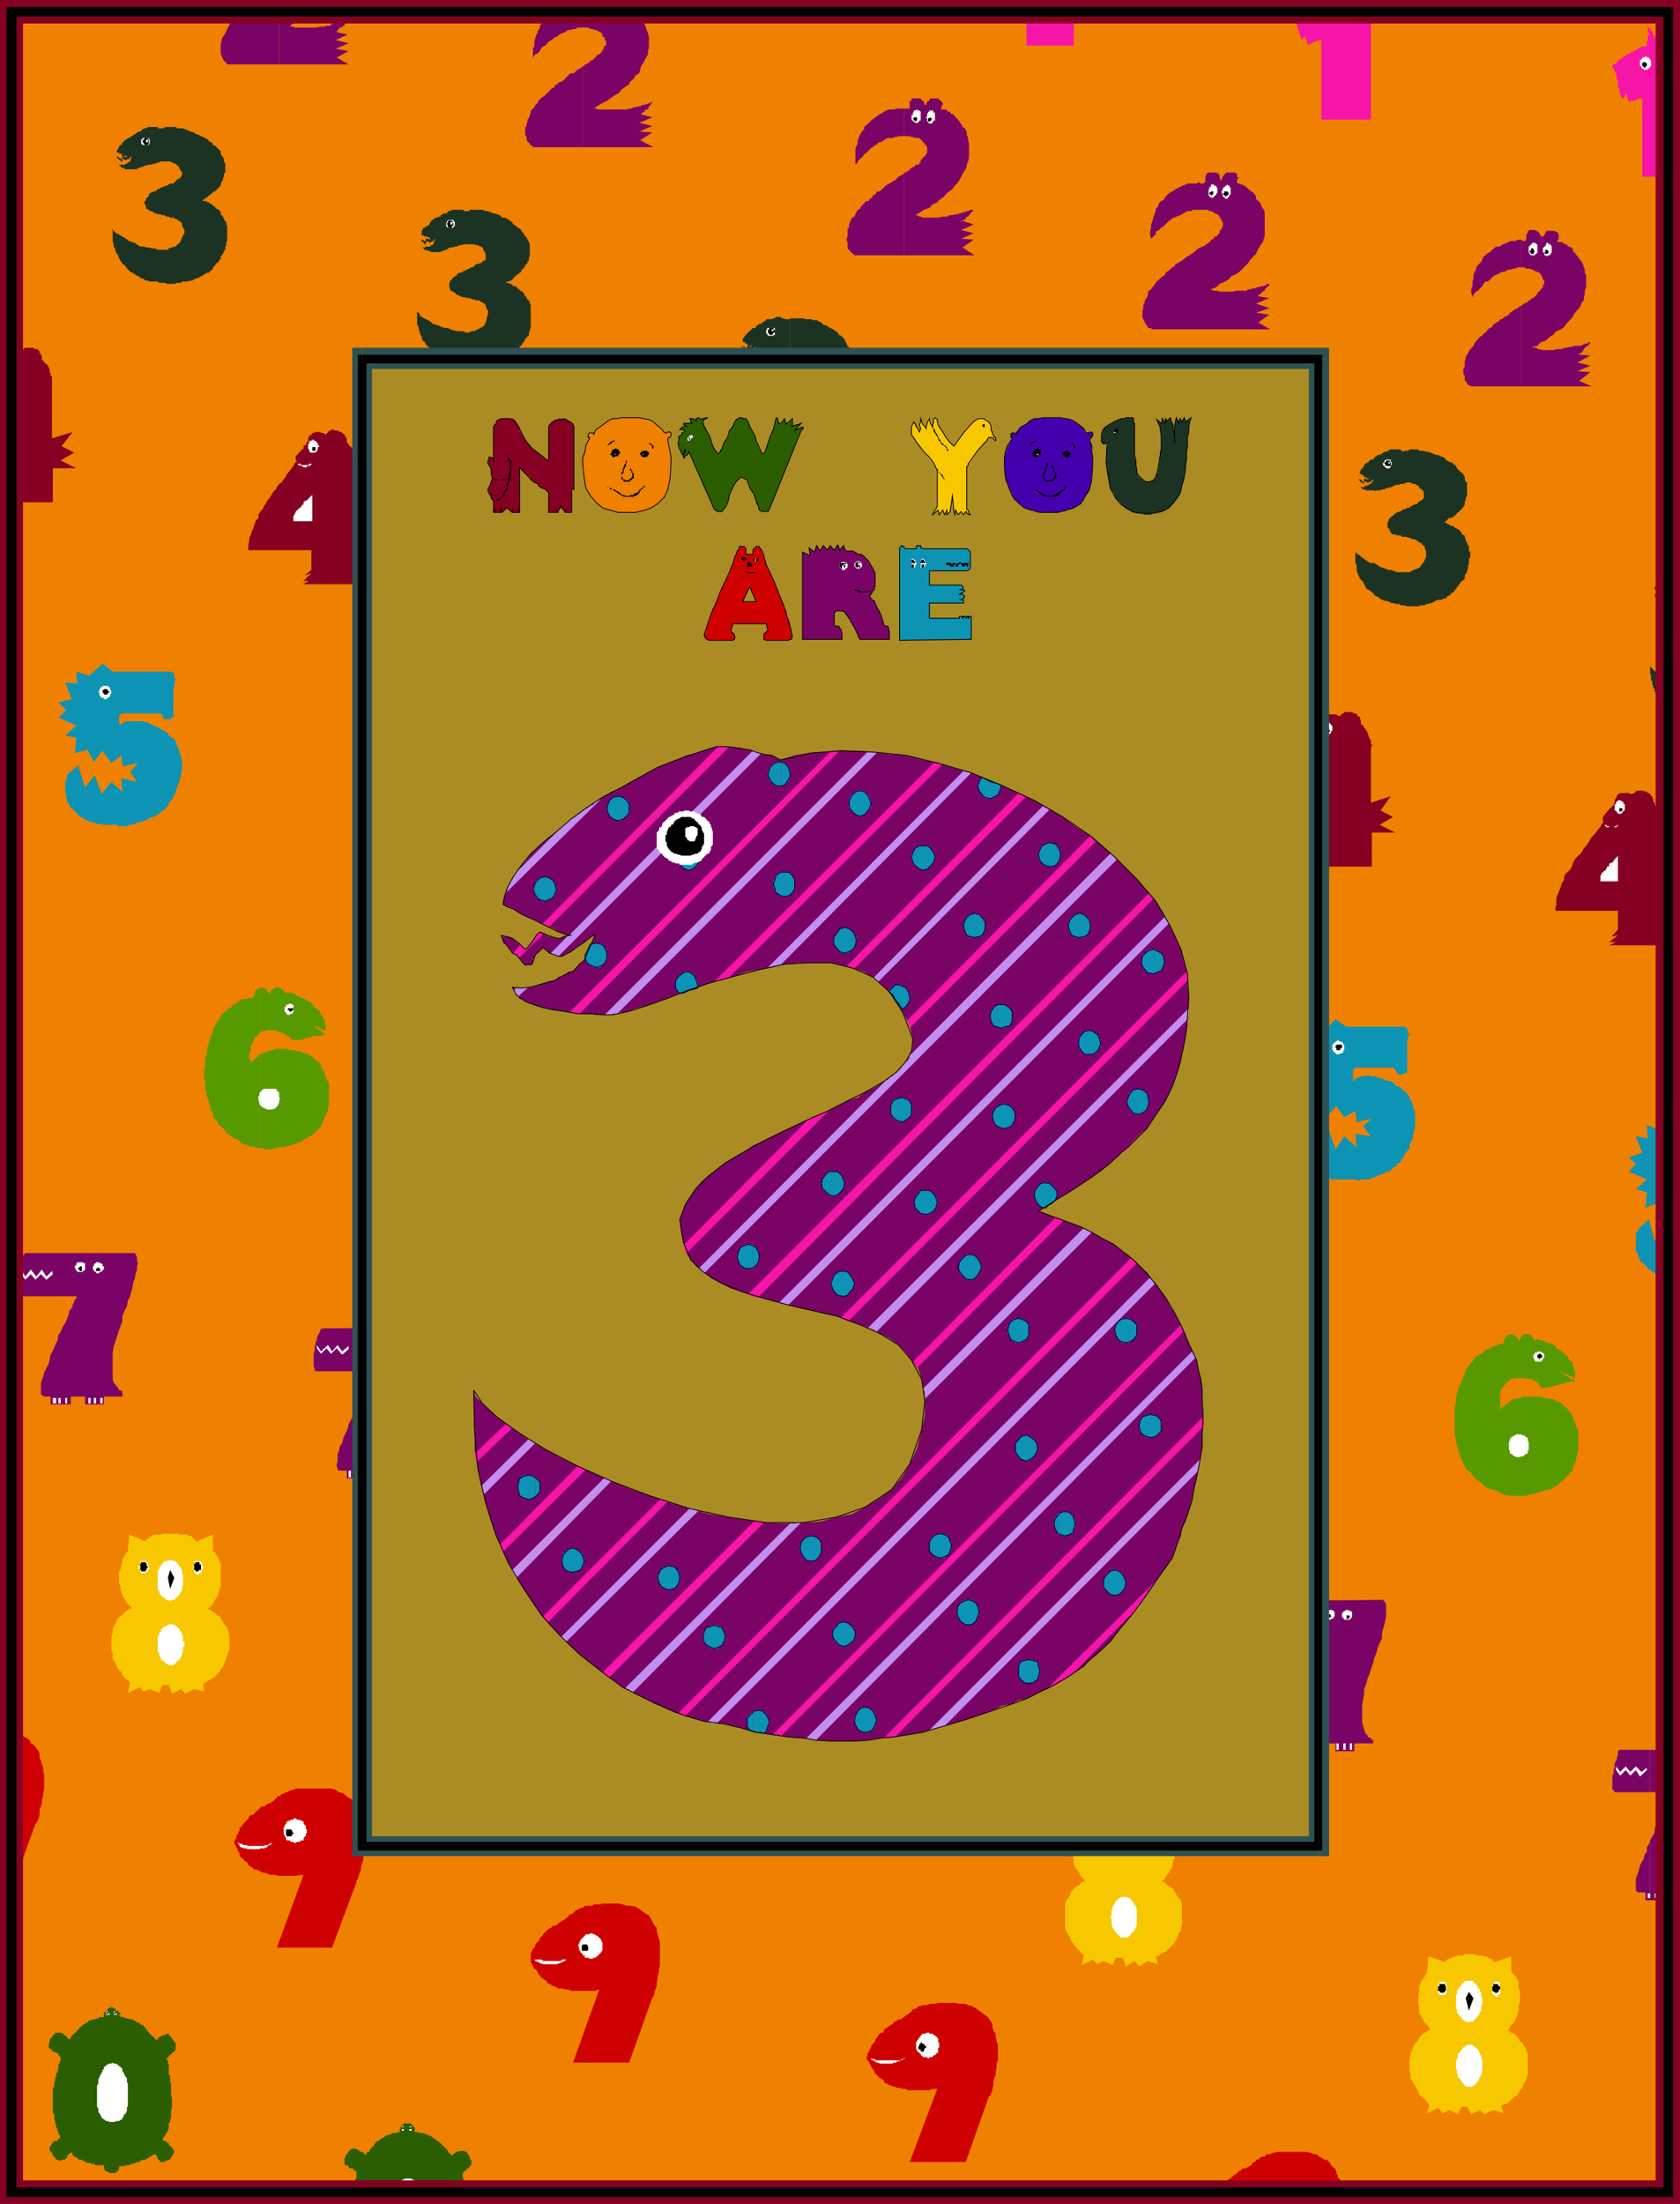 <svg xmlns="http://www.w3.org/2000/svg" width="365.301" height="479.102"><rect width="100%" height="100%" fill="#333333" stroke="none"/><path fill="#f08000" d="M2.598 2.398h360V476.7h-360V2.4"/><path fill="#f714a8" d="M233.5 2.398h-10.3v7.5h10.3v-7.5m64.598 0H281l.3.301v.2l.2.3v.7l.3.203v.5l.2.5v.5l.2.398v.3l.3.5v.4l.2.3V8l.3.2v.5h.2v-.302h.198V8h.5v.7h.301v.698h.2v.5l.199-.296h.3l.2-.204h.3V9.2h.403l.297-.3h.5l.203-.2h.5V26h10.797V2.398m64.5 36V5.801h-.2v1.398h-.199v.5h-.3V7.5l-.2-.3v-.7h-.3v-.2h-.2V6h-.5v-.2.2h-.199v1.2h-.3v.5l-.2.3v.2l-.2.198V7.7h-.3v-.5h-.2v-.398h-.3V6.5h-.2v-.2l-.202-.3h-.5.203v1.2h.297v.5h-.297v1.198h-.203v1l-.297.204h-.903l-.3.296h-.2l-.199.204-.3.199h-.2l-.3.3h-.2l-.199.2h-.3l-.2.3h-.3v.2h-.4l-.3.199-.2.3h-.3l-.2.2-.202.3h-.297l-.203.2-.297.2v.3h-.203l-.5.5h-.2l-.3.2v.5l.3.198v.301l.2.2v.203l.3.296v.204l.2.5v.699l.203.3V19l.297.2v.8l.203.2v.5l.297.198v.5h.203l.5-.5V20.7h.199v-.3h.3v1h.2v.5h.2v.203h.3v-.204h1.2v-.296h.5v-.204h.898v17h5.5"/><path fill="#fff" d="M357.8 15.2h.298l.203-.302h.297V14.7h.203v-.3H359v-1.2l-.2-.199v-.2h-.202v-.3h-.5v-.2h-.5v.2h-.5v.3h-.2v.2h-.3v1.398h.3v.301l.2.2h.3v.3h.403"/><path d="M357.098 14v-.3l.3-.2h.403v.2h.297v.698h-.297v.301h-.403v-.3h-.3V14"/><path fill="#7a0466" d="m250.598 71.602-.5-.301h-.5v-.2l-.2-.3-.3-.403-.2-.296v-.204l-.3-.5-.2-.5V67.5l.2-.3v-.9l.3-.5v-.5l.2-.198.3-.5.2-.5v-.5l.203-.403.5-.3.297-.5L251 62l.3-.5.2-.3.5-.4.5-.5.5-.3.398-.398V59.3l.301-.2.5-.3.399-.403.3-.296.5-.204.2-.5.5-.199.5-.3.402-.2.3-.3.5-.399.4-.3.5-.2.3-.3.398-.2.301-.2.5-.5.399-.3.5-.2.3-.198h.2l.5-.301.203-.2.5-.3.199-.2.3-.203v-.296h.2l.3-.204h.2v-.296l.2-.204h.3l.7-.699v-.5l.5-.5V49.5l.198-.3v-.9h-.199v-.5l-.3-.198V47.3h-.2v-.2l-.199-.3-.3-.2-.5-.203-.4-.296-.5-.204h-.3l-.402-.296h-3.2l-.398.296h-.8l-.4.204-.5.296-.3.204-.402.199-.797.3-.403.2h-.3l-.5.5-.399.199L253 49.2l-.5.3-.5.5-.7.398v.5l-1 1-.202-.699v-1l.203-.699v-.7l.297-.8.203-.7.199-.698.3-.704v-.5l.5-.5.2-.699.5-.5.5-.199.398-.7.801-.8.7-.398.5-.301.199-.2.703-.3.5-.2.199-.203.8-.296.4-.204h2l.398-.296.5.296h.703v-.296h.297v-1.403h.203v-.5h.297V37.5h1.902l.2.2h.3v.3h.2v.898h.198v.301h.301v-.5l.2-.3v-.2h.3V38l.2-.3h.199v-.2h2v.2H269v.698l.3.301v.2h-.3v1h.5l.3.203h.4l.3.296h.2l.3.204v.199h.2l.198.3.301.2h.2v.3h.3l.7.7v.199h.199v.7l1 1 .203.698.5.704.199.5v5.296l-.2.5-.202.704-.5.699-.297.5-.403.699-.3.7-1.2 1.198-.5.801-.398.403-.8.796-.7.704-.7.5-1 .398-.702.8-.7.4-1.199.5-.699.698-1.2.5.5.301h.9l.5.2h2.898l.703-.2H271l.398-.3h.5l.5-.2h.7l.3-.3h.403l.5-.2h.5L275 62h.3l.2-.3h.5v.3l-.2.2-.3.198-.2.301-.3.2v.3h-.2l-.202.2-.297.203-.203.296-.297.204h-.203v.296h-.2l2.602.403L273.098 66 276 67l-2.902 1 2.902.398-2.402 1.704 2.601 1.5h-25.601M60.7 14h15.1l-2.6-1.5 2.6-1.398-2.8-.5 2.8-1.204L73 8.7l2.598-1.2-2.399-.5v-.2h.2v-.3l.3-.2.2-.3h.3l.2-.2h.199v-.198h.3V5.3l.7-.7v-.203h-.5l-.2.204H74.2l-.5.199h-.3l-.2.3h-.7l-.5.2-.2.3H71l-.402.2h-1l-.7.199h-4.8l-.297-.2h-.403l-.3-.198.3-.301h.2l.203-.2.297-.3h.203l.297-.2h.203v-.203H65l.3-.296h.7v-.204l.2-.296h.3l.2-.204.3-.199h.2v-.3h.198l.301-.2.2-.3h-7.2V14"/><path fill="#7a0466" d="M60.7 2.398h-8.102l-.5.5-.297.5-.403.5-.5.204-.5.296v.403l-.5.5-.199.5-.3.5-.2.5-.199.398-.3.5-.2.301-.3.398v.5l-.2.5v2.403l.2.199v.3l.3.5v.2l.7.7.198.3H60.7V2.398M126.7 32h15.398l-2.899-1.5 2.602-1.7-2.801-.198 2.8-1.204-2.8-.699 2.8-1.199-2.6-.7v.2-.2h.198l.5-.5h.301V24l.2-.2h.5v-.198l.199-.301v-.2l.5-.5v-.203h.203v-.296h-.203v.296h-.5l-.2.204h-.5l-.199.199h-.5l-.5.3H139l-.8.2h-.4l-.5.3h-.5l-.5.2h-6.202l-.5-.2h-.5l1.203-.8.699-.403 1-.5 1-.699.7-.5.898-.5.5-.699 1-.7.703-.5.199-.5.8-.698.4-.704.8-.5.2-.699.198-.8.5-.7.301-.699.399-.7.3-.5v-.698l.2-.704V8l-.2-.8-.3-.7-.2-.5-.199-.7-.3-.5-.5-.698-.399-.5v-.403h-.3v-.5h-.2v-.3h-11.8V6h1.198l.5.3h.5l.2.2h.5l.5.3.5.2.203.2.199.3V8h.3v.2h.2v.5l.3.198v1h-.3v.204h-.2v.5l-.3.199v.3l-.2.2-.202.3-.297.2h-.203L129.8 12l-.203.3v.2h-.2l-.3.3v.2h-.2l-.5.2-.199.3-.3.2-.5.3h-.2l-.199.398h-.3V32"/><path fill="#7a0466" d="m126.7 14.398-.2.301-.5.2-.5.3-.7.7h-.5l-.5.203-.402.5-.3.199-.2.3-.5.5-1 .399-.199.3-.5.2-.199.5-.5.2-.5.5-.2.3-.3.2-.7.698-.5.301-.402.403-.3.296-.2.5-.5.403-.199.5-.5.5-.3.199v.5l-.2.5-.199.7-.3.3v.398l-.2.5v.5l-.3.204V29.3l.3.5v.5l.2.5.3.199.2.2v.3h.198l.301.2.2.3h10.8V14.398m.001-12H120l-.2.301-.3.2-.2.3-.3.2v.203l-.2.296-.202.204h-.297l-.203.296-.297.403v.3l-.203.2-.2.3V6l-.3.5-.2.3v.4l-.3.3V8h-.2v.398l-.199.5v1.204l-.3.296V12.5l.5-.7.5-.198.5-.5.199-.5.5-.5.5-.204.402-.5.5-.5.5-.199.5-.5L121 8l.398-.3.301-.2.5-.3.7-.2.199-.2.5-.3h.5l.5-.2h.703l.199-.3h1.2V2.398M196.598 55.5h15.3l-2.597-1.7 2.398-1.698-2.699-.204 2.7-1.199L209 50l2.7-1.2-2.4-.8-.3.3V48h.3l.2-.2h.3v-.198h.2V47.3h.2v-.2h.3l.2-.3v-.2h.3v-.203l.2-.296h.198v-.204l.301-.296H211l-.5.296h-.3l-.2.204h-.5l-.5.296h-.402l-.5.204h-.5l-.5.199h-.7l-.5.3H205l-.8.2h-3.602l-.399-.2h-.3l-.5-.3H199l1.2-.7.698-.5 1.2-.402.703-.8 1-.399.398-.5 1-.7.7-.8.5-.398.699-.5.5-.704.5-.5.5-.699.402-.8.5-.899.3-.5.4-.7v-.5l.3-.698.2-.704V31.2l-.2-.699V30l-.3-.7v-.698l-.4-.704-.5-.296-.3-.704h-.2V26.7l-.202-.3v-.2h-.297V26l-.203-.3h-.297v-.2l-.203-.3-.2-.2-.3-.2h-.2l-.3-.3v-.2h-.399l-.5-.5H204.5l.2-.198v-.5l.3-.301v-.403l-.3-.296v-.204h-.2l-.3-.296h-.2v-.204h-1.7l-.202.204v.296h-.297l-.203.204v.296h-.2v.403h-.3v-.2h-.2v-.5l-.3-.203h-.2v-.296h-.199v-.204h-2v.5h-.398v1.704h-1.203v6h1.203l.398.199h.301l.5.199h.898l.5.5.2.3.3.2.2.2v.3h.3v.2l.2.3v1.2l-.2.198v.204l-.3.296-.2.204-.3.296v.204h-.2l-.199.199v.5h-.3v.3l-.2.2h-.5l-.5.5h-.199l-.3.199-.4.3v.2l-.5.2-.3.3h-.402v18"/><path fill="#7a0466" d="m196.598 37.7-.5.3-.297.2-.403.198-.8.801-.399.2-.3.203-.5.296-.399.204-.5.296-.3.403-.4.3-.5.5h-.5l-.202.2-.297.5-.5.199-.203.5-.5.2-.2.5h-.5l-1.199 1.198-.199.5-.5.204-.3.5-.4 1-.5.199-.3.5-.2.5-.202.699v.5l-.297.2v1.698l-.203.5v.5l.203.204V54l.297.3.203.2.199.3.3.2.5.5h10.798V37.7m0-14.098h-1.7l-.5.199h-1L192.7 24l-.5.3-.199.2-.7.3-.5.4-.5.3-.202.2-.7.5-1 1-.5.402v.5l-.5.5-.398.699-.3.699-.2.5v.7l-.3.5-.2.698v3.403l.5-.5.2-.5.5-.403.5-.5.198-.296.5-.403 1-1 .403-.199.5-.5h.297L191 31l.8-.2.4-.3.3-.2.5-.3h1.2l.198-.2h.5l.5-.198h1.2v-6M330.7 84h15.398l-2.7-1.2 2.403-1.902L343 80.7l2.8-1.199-2.8-.7 2.8-1.5-2.6-.198h.198V76.8h.301l.2-.2.3-.203v-.296h.2v-.204l.199-.296.3-.204.2-.199h.3v-.3h.2v-.2h.203v-.3h-.403l-.3.3h-.5l-.2.2h-.199l-.5.3h-1.5l-.398.2h-.5l-.703.203h-.5l-.5.296h-1.2l-.5.204h-2.597l-.5-.204h-.5l-.203-.296h-.5l-.5-.204 1.203-.199.699-.8 1.2-.399.8-.8.7-.4.698-.8 1-.398.7-.5.5-.704.703-.796.5-.403.398-.8.5-.7.5-.5.5-.699.2-.7.5-.5v-.698l.199-.704V63.2l.3-.8v-2.6l-.3-.5v-.7l-.2-.5-.199-.703-.3-.5-.5-.699-.399-.5V55.5h-.3v-.3l-.2-.2-.3-.2-.2-.3V54h-.2v-.2h-.3l-.2-.198h-.3l-.2-.301-.202-.2h-.5v-.3h-.297l-.203-.2h-1v-.203l.3-.296v-.704h.2l-.2-.199v-.5h-.3v-.3h-.399v-.2h-2v.2l-.199.3v.2h-.2v.3l-.3.2-.2.203v-.204h-.3V51.2l-.2-.3v-.2h-.202v-.3h-.297v-.2h-.203l-.298-.2h-1.203l-.2.2h-.199v.5l-.3.198v1l-.2.204v.296h-.5l-.5-.296v6h.7l.5.296h.699l.5.204.5.199.5.3h.203l.297.2h.203l.199.3v.2l.3.199v.3l.2.2v.3l.3.2v.7l-.3.3v.398l-.2.301-.3.2v.3h-.2l-.202.2-.297.203v.296l-.903.903h-.3l-.2.3-.3.2h-.2l-.199.3-.3.2-.5.199-.399.3-.3.2V84"/><path fill="#7a0466" d="m330.7 66.5-.5.3-.2.2-.5.2-.5.3-.2.2-.5.3-.202.398-.5.301-.5.2-.5.5h-.399l-.3.5-.5.203-.399.296-.5.403v.3l-.5.2-.5.3-.2.399-.3.3-.402.2-.297.5-.5.2-.403.5-.5.5-.3.5-.2.5-.699.698-.3.5-.2.403-.199.3-.3.5V78l-.2.5v1.2l-.3.5v1.198l.3.204V82.8h.2l.3.5.2.3.198.2h.301l.2.199h10.8V66.5m.001-14.398h-.7l-.5.296h-1.2l-.202.204-.5.199-.7.3-.5.2-.199.3h-.8l-.399.2-1 1-.5.199-.5.5-.402.2-.297.698-.203.5-1 1-.2.704-.3.699-.2.5v.699l-.199.7v.8l-.3.898v.704l.3 1 .2-.5.5-.704.5-.199.402-.5.5-.5.297-.5.402-.5h.5l.5-.398.5-.5.2-.301 1-.398.5-.301.398-.2h.5l.5-.3.5-.2h.5l.402-.203h.5l.5-.296h.7v-6M75.598 4.398h.203v-.296Zm0 0"/><path fill="#fff" d="M336.2 55.7h.3v-.2h.5l.2-.3V55h.198v-1.398l-.199-.301v-.2h-.5v-.3h-.5v.5H336v.3h-.2v.2h-.3v1l.3.199v.5h.4v.2m-69.802-12.5h.5V43h.2v-.2l.3-.3v-.2h.2v-1.5h-.2v-.402h-.3l-.2-.296-.3.296h-.2v.204h-.199v.199h-.3v.5h-.2v1h.2v.5h.3V43h.2v.2m-64.301-16.302h.5V26.7h.203v-.3H203v-.2h.3v-1.7h-.3v-.2l-.2-.3h-.702v.3h-.297v.2l-.203.3v.4l-.2.3v.2h.2v.698h.203v.301h.297v.2m131 28.601h.703v-.3h.297V55h.203v-1.898h-.203l-.297-.301h-.703v.3h-.2v.2h-.3v.3h-.2V55h.2v.2l.3.3h.2M263.3 43h.5v-.2h.2l.2-.3.3-.2V42h.2v-1.2h-.2v-.402h-.5v-.296h-.7v.5h-.3v.5h-.2V42.5h.2v.3h.3v.2M199 26.7h.7v-.302h.198V26.2h.301v-1.898l-.3-.301h-.5v-.2h-.2v.2h-.5v.3l-.199.2v.5h-.3v1l.3.2v.198h.2l.3.301"/><path d="M336.2 55.5v-.3h-.2V55h-.2v-.2h.2v-.5h.5v.2h.2v.5h-.2v.2h-.3v.3m-69.802-12.7v-.3h-.199v-.2h-.3V42h.3v-.398h.7v.199h.199v.5l-.2.199h-.3v.3h-.2m-64.3-16.402h-.297V25.7h.297v-.2h.203v.2h.297v.5h-.297v.198h-.203m131 28.802h-.2V55l-.3-.2v-.3h.3V54h.5v.3h.2v.7h-.2v.2h-.3M263.3 42.5v-.2h-.3v-.5h.3v-.198h.5v.699h-.3v.199h-.2M199 26.398V26.2h-.3V26l-.2-.3h.2v-.2h.698v.7h-.199v.198H199"/><path fill="#1c3324" d="M24.5 49.7v.3l.2.2.3.198.2.301.5.2.5.3.398.2.3.203.5.296.7.5.5.204.703.199.699.5.5.3h.7l.698.2h.5l.7.199h.703l.5.3H36.5l.2-.3.698-.2.5-.198h.301l.399-.5.5-.301.3-.7.2-.5.203-.402.297-.5V50l-.297-.5-.203-.5v-.2l-.2-.5-.5-.3-.3-.2-.2-.198H38.2l-.5-.301H37l-.3-.2h-.5l-.4-.3h-.5l-.5-.2h-.5l-.202-.203h-.5l-.2-.296-.5-.204h-.3l-.2-.296H32.2l-.3-.204-.2-.5V44.7l-.3-.5v-.5h.3v-.2l.2-.5.3-.2.2-.3v-.2l.199-.3.5-.2.3-.198h.403l.297-.301.203-.2h.297l.402-.3.5-.2.5-.203h.2l.5-.296.3-.204h.7l.198-.296.301-.204.2-.199.199-.3h.3l.5-.5v-.2l.2-.199v-.5l-.2-.3-.3-.4-.2-.5-.699-.698h-.3l-.5-.301-.399-.2h-2l-.402.2H34.3l-.5.3h-.403l-.5.2H32.2l-.3.199h-.5l-.399.3h-.5v.2H30l-.2.3h-2.702v-.3h-.7v-.2H26.2V36h-.3v-.2h1.199l.3-.198h.2l.203-.301h.297v-.2h.203l.297-1H28.3v.297h-.203v.204h-.5v.199h-.5v-.2h-.2l-.3-.203v.704h-.399V34.8h-.3v-.2h-.2v-.203h-.3v-.296h.5v.296h.3v.204h.2v-.204h.199v-.5h.3v.204h.903-.203v-.204h-1v-.296h-.2v-.204h-.5V33.2h-.5v-.5l.301-.3v-.2l.2-.199v-.3l.3-.2h.2l.199-.3V31l.3-.2.2-.3.5-.2.203-.3h.297l.203-.2.297-.198h.203l.2-.302.5-.2.3-.3.4-.2h.3l.2-.203.3-.296.398-.204h.301l.5-.296h2.102v.296H35.5l.5-.296h2.2l.398.296H39.8l.5.204.699.296.5.204.7.199.3.3.7.2.5.3.5.2.398.199.5.3.5.5.5.2.203.5.5.2 1.2 1.198v.5l.2.5.3.204.2.5v.5l.3.5V37.5l-.3.2v.698l-.2.301v.5l-.3.2v.203l-.2.296v.204l-.2.5-.3.199-.2.3-.3.2-.2.3h-.202l-.297.2-.203.199-.297.3-.403.2-.5.5-.5.2-.199.3-.3.2h1l.199.3h.3l.2.2h.203v.198h.297l.203.301.297.2h.203v.3l.199.2h.3l.2.203.3.296h.2v.704l.5.5v.199h.2v.5L49 48l.2.3v.7h.198v3.398l-.199.204v.699l-.199.3v.7l-.3.199v.3l-.2.2v.2l-.5.5v.5l-.2.198-.3.5-.2.301H47l-.2.403-.202.296-.297.204v.296l-.203.204v.199H45.8l-.203.3-.2.2h-.5l-.3.3h-.2l-.199.2-.3.199h-.2l-.3.3h-.2l-.199.2h-.5l-.3.3H42l-.2.2h-.5l-.5.2h-1.202l-.2.3H38.2v.2h-2l-.2-.2h-1.402l-.297-.3h-1.903L32.2 61h-.5l-.3-.2-.399-.3h-.5v-.2L30 60l-.5-.2-.2-.198-.5-.301-.5-.2-.202-.3-.297-.2-.403-.5-.3-.5-.5-.203V57.2l-.399-.5-.3-.5-.2-.699-.3-.3-.2-.4L25 54l-.3-.398v-.5l-.2-.704V49.7m270.2 70.1v.2l.3.3v.2h.398l.301.3.5.4.399.3.3.2.7.5.5.198h.703l.5.301.699.5.5.2.7.203.698.296h.5l.7.204.703.296h2.699l.5-.296.398-.204.801-.296.399-.204.3-.199.2-.5.5-.5.203-.5.297-.699v-1.2l-.297-.5v-.5l-.203-.198h-.2l-.3-.5-.5-.204-.399-.296-.3-.204-.5-.199H307l-.5-.3h-.3l-.4-.2h-1l-.202-.3h-.797l-.403-.2h-.5l-.3-.199-.2-.3-.199-.2v-.3l-.3-.4h-.2v-1.198l.2-.301v-.2l.3-.5h.2v-.203l.5-.296.199-.204.3-.296.403-.204.5-.199h.297l.203-.3.5-.2h.199l.5-.3h.5v-.2l.5-.199.398-.3h.301l.5-.2.2-.3.199-.2.3-.2h.2l.5-.5v-1.198l-.2-.5-.3-.204-.5-.296v-.204l-.2-.296-.5-.204-.199-.199h-.5l-.5-.3h-.898l-.5.3h-.703l-.5.2h-.5l-.5.203-.5.296h-.2l-.5.204h-.5l-.398.296h-.5l-.3.204h-.9l-.3.199-.2-.2h-1.902v-.203h-.699v-.296h-.3v-.204h.699l.3-.296h.5v-.204h.403v-.199h.297l.203-.3.5-.7h-.203v.2h-.297l-.203.3h-.297v.2h-.703v-.2h-.5v.5h-.2v-.3h-.5v-.2h-.199v-.3h-.3v-.2h.5v.2h.3v.3h.399V104h.3v.2h.5v.198-.199h.403-.203V104h-.5v-.3h-.5v-.2h-.2v-.3h-.5v-.2h-.199v-.5l.2-.2v-.3h.3v-.2l.2-.198.199-.301v-.2l.5-.5h.3l.2-.203.203-.296.297-.204h.5l.203-.296v-.204l.5-.199.199-.3h.5l.2-.2h.3l.2-.3.5-.2h.198l.5-.199.301-.3h2.399v.3H305v.2l.5-.2h.7l.3-.3h1.898l.2.3h.8l.7.2h.5l.402.198.8.301.4.2h.5l.5.3.698.2.5.5.2.203.5.296.703.204.5.5.297.199.203.5 1 1H318l.2.398.3.5v.5l.2.5.3.2v2.902l-.3.5v.5l-.2.199v.7l-.3.5-.2.198-.2.301-.3.2-.2.3-.3.2-.2.203-.202.296-.297.204-.203.296h-.297l-.203.204h-.5l-.7.699-.5.3h.5l.2.2.3.199h.2l.3.3h.403l.297.2h.203v.3h.297l.203.2H317l.3.2.2.3.3.2v.3l.2.2h.2v.198h.3v.5l.2.301v.403l.3.296v.204l.2.5h.198v1.199l.301.199v1.2l-.3.3v1.2l-.2.198v.704l-.199.5v.5h-.3v.199l-.2.3v.7l-.5.5h-.2l-.3.5-.2.199-.3.5-.2.2-.202.3v.2h-.297v.198l-.203.301-.297.2h-.203l-.2.3v.2h-.3l-.2.203h-.3v.296l-.2.204h-.5l-.5.296h-.699l-.5.204-.398.199-.5.3H311l-.402.2h-.5l-.297.3h-1.203v.2H305.8l-.301-.2h-.902l-.297-.3h-.903l-.3-.2h-.7l-.199-.3h-.3l-.5-.2H301l-.3-.203h-.2l-.5-.296-.2-.204-.5-.296-.5-.204v-.199l-.5-.5-.5-.3-.202-.2-.5-.199-.2-.5-.3-.5-.2-.5-.699-.7-.3-.698-.399-1v-1.204l-.3-.5v-2.597M102 79.5h3.398l.2-.3H107l.3-.2h.5l.4-.2h.3l.2-.3h.5v-.2h.198l.301-.3h.5l.2-.2h.199l.3-.198.2-.301.3-.2h.2l.203-.3.297-.2.203-.203h.297v-.296l.203-.204.199-.5V75.2h.3l.2-.3.3-.5.2-.2.2-.5.5-.5V73h.3v-.7l.2-.3v-.398l.198-.301v-5L115.2 66v-.398l-.2-.302-.3-.2-.2-.3v-.2l-.3-.203-.2-.296v-.204l-.2-.296-.3-.204-.2-.199h-.3v-.3h-.2l-.202-.2-.297-.3-.203-.2h-.5l-.5-.5h-.2l-.3-.199h-.7l.5-.3h.2l.5-.2.3-.2.2-.3.203-.2.297-.3.203-.2.297-.198.402-.301.3-.2v-.3l.2-.2.3-.203.2-.296.2-.204v-.296l.3-.204.2-.199v-.3l.3-.2V56l.2-.3v-2.598l-.2-.5-.3-.5-.2-.5-.3-.204-.2-.5-.5-.5-.2-.398-.3-.3-.402-.2-.5-.5-.5-.2-.2-.5-.5-.3-.5-.398-.699-.301h-.5l-.5-.5-.5-.2-.699-.203h-.2l-.702-.296-.5-.204h-.5l-.7-.296H102.2l-.199.296v7.204h1.2l.198.199h.5l.5.3h.2l.3.2.2.5.3.5.2.398v1.2l-.2.3h-.3l-.5.5h-.2l-.5.2h-.199l-.5.203v.296l-.5.204h-.199l-.5.296v6.403h.2l.5.3h.5l.198.2h.801l.399.3.3.2.5.199.2.3v.2l.203.5v.2l.297.3v.898l-.297.801v.403l-.203.5-.2.5-.5.5-.5.199-.5.3-.5.2-.199.199h-.699l-.5.3v7.2M102 72.3h-.7l-.702-.3h-1.2l-.8-.2-.7-.198-.5-.301H96.7L96 71.1l-.5-.3-.7-.2-.702-.203-.5-.5-.5-.296-.5-.204-.399-.199-.5-.3-.3-.2-.2-.5-.5-.5V67.5v2.898l.301.704v.199l.2.699.198.8.301.2v.5l.2.5.5.398.199.5.3.301.5.403v.5l.403.296.5.403.297.3H95l.5.5.3.2.2.199.5.3.5.2h.2l.198.3h.5l.301.2h.399l.3.2H101l.3.3h.7v-7.2m0-13.902-.5.204-.2.199h-.3l-.402.3-.5.2H99.8l-.403.3v.2l-.3.199-.5.3-.2.2-.199.3-.3.2v.2l-.2.3v.898l.2.5v.301h.3l.2.2.5.203.199.296.3.204h.2l.5.296.5.204H101l.5.199h.5v-6.403m0-12.5h-1.2v-.296h-2.6l-.302.296h-.5v.204l-.398.296h-.5l-.3.204-.4.199v.3h-.3l-.5.2h-.2l-.5.3-.202.2L93.8 48l-.203.3-.2.2v.3l-.3.2-.2.2h-.3l-.2.3H92.2l-.3.2v.3l-.2.2v1h.5v.198h.7l.199.204h.3v.296h.403-.203v.204h-.2l-.3-.204h-.5v.5h-.2v.204-.204H92.2l-.3-.296h-.2v-.204.704h.2l.3.199v.3h.399v-.5h.3v-.203h.2v.204h.3v.199h.2v-.2h.203l.297-.203h.203v-.296h.297l.203-.204v.204h-.203l-.297.699v.3h-.203v.2h-.5v.3h-1l-.2.2h-.5V54h.301v.3h.399l.3.2h.5l.2.3H95.8l.398-.3h.301l.5-.2h.2l.198-.3.5-.2h.5l.5-.198h.5l.403-.301h.5l.5-.2h1.2v-7.203m69.8 56.902h4.4l.198-.3h.5l.5-.2h.2l.5-.3.203-.2h.297l.203-.198h.699l.3-.301h.2l.2-.2h.3v-.3l.2-.2h.698v-.203l.301-.296.2-.204.3-.296.2-.204.199-.5.3-.199.2-.3.3-.399.2-.3.5-.5.203-.2v-.5l.297-.2V96l.203-.398v-.5H185v-.5l.3-.204v-1.5l.2-.199V91l-.2-.2V90l-.3-.398V89.3l-.2-.2-.202-.3v-.2l-.297-.203v-.5l-.203-.296v-.204l-.297-.199-.203-.3v-.2h-.5v-.3h-.2l-.3-.2h-.2V86l-.199-.3-.3-.2h-.2l-.3-.3H181l-.3-.2h-.5l-.2-.2h.2l.8-.8.398-.2.301-.198.2-.301.3-.2.2-.3h.199l.3-.2.2-.203.3-.296.2-.204.203-.296v-.204l.297-.199.203-.3v-.7l.297-.199v-.3l.203-.5v-2.802l-.203-.5v-.5l-.297-.199-.203-.5-.297-.5-.203-.5-.7-.699-.5-.2-.199-.5-.5-.3-.5-.398-.699-.301-.3-.2-.4-.3-.8-.2-.402-.5-.5-.203-.5-.296h-.7l-.5-.204H175.2l-.5-.199h-2.898v7.2H173l.5.203h.3l.4.199.3.3h.2l.3.5.2.399.198.5v1l-.199.2-.199.3-.3.2-.5.5h-.2l-.5.198h-.2l-.5.301h-.202l-.297.2-.5.203v6.5h.297l.203.296h.5l.5.204.5.199H174l.5.3h.2l.3.2.2.3.198.2.301.5.2.199v1.898l-.2.301-.3.7-.399.5-.3.5-.2.402-.5.3h-.7l-.5.2h-.5l-.5.3v7.2"/><path fill="#1c3324" d="M171.8 95.602h-.702l-.5-.301h-1.399l-.699-.2h-.7l-.8-.3-.402-.2-.797-.203-.703-.296-.7-.204-.199-.5-.8-.199-.399-.3-.5-.2-.5-.3-.5-.2-.7-.699v-.3l-.202-.2v1.898l.203.704V94.8l.199.5v.5l.3.699.5.3.2.4.2.5.3.5.2.5.3.198.398.5.301.204.5.5.2.296.5.204.199.199.5.3.203.2.5.3h.297l.402.2.3.199h.5l.2.3h.5v.2h1.2l.198.3h1.903v-7.198m-.001-13.999-.402.296-.3.204h-.5l-.2.296-.199.204-.5.199h-.3l-.399.3-.3.2-.2.3-.3.2-.2.199v.3l-.2.2-.3.5v.7l.3.5.2.198.2.301h.3v.2l.5.3.2.2h.5l.5.203.198.296h.2l.5.204h.703v-6.5M171.8 69.2l-.202.198h-1V69.2h-.7v-.3H168.7l-.199.3h-.3l-.4.2h-1.202v.203l-.5.296-.297.204-.403.296h-.3l-.2.204-.5.199v.3l-.199.2h-.5l-1 1h-.199v.199l-.7.7v.3h-.3v.898h.5v.301h.5v.2l.2.3h1-.302v.2H163v-.2h-.5v.403h-.3v.296-.296h-.2v-.204h-.5V75.2h-.2v.2h.2v.203h.3v.296h.2v.204h.2v.296h.3v-.5h.2v-.296.296h.5v.204h.198v-.204h.5v-.296h.301v-.204h.2V75.2v.2l-.2.703v.296h-.3v.204h-.2l-.3.199h-.2l-.199.3h-1v.2l.2.3h.3v.2h.898V78h2.403l.297-.2h.203l.297-.198H167l.3-.301.5-.2h.7l.5-.3h.398l.5-.2h.5l.2-.203h1.203V69.2m189.597 83.5.301.198v.5l.2.204h.3l.2.296.199.204v-6.5l-.2-.204h-.5v-.199h-.199v-.3h-.3v5.8m-.001-5.801-.199-.199-.199-.3h-.3l-.2-.2h-.3V146h-.4v-.3h-.3v-.2h-.2v-.3h-.3v-.2l-.2-.2v1.598l.2.301v1.2l.3.203v.699l.2.5v.3l.3.2v.5l.2.199v.5l.5.5v.2l.2.3.3.2.2.198.198.301v-5.8m0-15.099h.5l.301.2h.399v-1.898l-.2.296h-.5l-.199.204h-.3v1.199"/><path fill="#1c3324" d="M361.398 130.8H360.2v.5h.301l.2.302h.3l.2.199h.198v-1m-.001-1.199v.296h.801v-.296h.2l.199-.204v-4.597h-.2v.3l-.199.2h-.3v.3h-.2v.2l-.3.199v2.898h.3v.301h.5-.3l-.2.2-.3-.2v.403m-.001-.402H361v.198l-.3.204h-.2l-.3-.204h-.2v-.199h-.2v.403h.2v.296h.2v.204h.3v.296h.5v-.5h.2v-.296h.198v-.403m0-3.199h-.199v.3h-.5v.2l-.199.3-.3.2v.2h-.2v.3l-.2.2v.5h.7v.198h.2l.3.301h.2l.198.2V126"/><path fill="#fff" d="M301.898 101.8h.301v-.198h.2v-.5h.199v-.704h-.2v-.5h-1l-.199.204H301v.5h-.3v.5l.3.199.2.3h.198v.2h.5M167.8 73h.4v-.2h.3v-1.5h-.7v-.198.199h-1v.3l-.202.2v.699h.203v.3H167v.2h.8M97.898 49.5h.7v-.3h.3v-.9l-.3-.3v-.2h-1.2v.2H97.2v.3l-.199.2v.7h.2v.3h.698M31.7 31.5h.698v-.3h.2v-.9h-.2V30H31v.3h-.3v.9l.3.3h.7"/><path d="M301.898 101.3h-.5l-.199-.198v-.301H301v-.2h.2v-.203h.198v-.296h.801v.296h.2v.903h-.5M167.8 72.8h-.5v-.3h-.3V72h-.2.2v-.398h.3V71.3h.9v.3l.3.2v.5h-.3v.199h-.2v.3h-.2M97.898 49.5h-.5V49l-.199-.2v-.3h.2V48h.3v-.2h.2v.2h.5v.5h.199v.5h-.2v.2H98.2v.3h-.3m-66.2-18h-.302v-.3H31.2V31H31v-.5h.2v-.2h.198V30h.801v.3h.2v.9h-.2v.3h-.5"/><path fill="#fff" d="M302.2 100.8v-.198h.198-.199v-.204h-.3v.403h.3M168 72h.2v-.398h-.4V72h.2M98.2 48.8h.198v-.5h-.5v.5h.301M32.2 31v-.7h-.302v.2H31.7v.3h.2v.2h.3"/><path fill="#0d94b5" d="m14.2 170 .198-.3v-.5h.2v-.7l.3-.2v-.3h.2v-.2h.3l.2-.198.203-.301h.297v-.2h.203v-.3h.297v-.2h.203v-.203H17l1.5 4.801 2.098-2.699 1.5 4.102L24.199 170l2.399 2.102-.2-2.903 3.403.801-1.5-2.2L30 165.899l-3.402.704-.2-2.403-2.199 1.7-1.898-2.7-1.903 2.403L19 163l-2.7.7.298-3.302-2.399-.5 2.399-2.199L12.699 156l1.7-1.602-1.7-1.699 2.899-.699-1.399-3.602 2.602.204-.203-2.602 2.8.898 2.903-2.597L24.5 146h12.7v.2h.5v.198h.198v1h.301v.5l-.3.204v1.5l-.2.199V156h-.5v.3h-1v.2H36v-.2h-.5v-.5h-.2v-.5H35v-.198h-8.8v.5h-.302v1.898l.301.2v.3-.5l.399-.3.3-.2h.2l.5-.2H31l.398.2h.5l.301.2h.2l.5.3.5.2.402.3h.5l.297.2.203.198.5.301.5.2.398.3.301.2.2.5.3.203.398.296.5.204.301.5v.5l.2.199.199.5.3.699.2.5v.5l.3.2v.698l.2.5v1.903l-.2.5v1l-.3.398v.5l-.2.5-.3.5v.5l-.2.2-.199.5v.5l-.3.402-.2.5-.3.5-.7.699v.5l-.699.7-.2.3-.3.2h-.2l-.3.198-.2.301-.202.2-.297.3h-.203l-.297.2-.203.203h-.7l-.5.296-.199.204-.5.296h-.3l-.399.204h-.3l-.2.199h-.7l-.3.3h-.2l-.5.2h-.702l-.297.3h-1.903l-.5-.3h-3.097l-.203-.2h-1.2l-.3-.3h-.399l-.5-.2h-.3l-.399-.203h-.3l-.2-.296-.3-.204H18l-.2-.296h-.3l-.2-.204-.3-.199-.2-.3-.202-.2-.297-.3-.203-.2L15.8 176v-.3h-.403v-.2l-.3-.3v-.2l-.2-.2v-.3h-.3v-.7l-.2-.198v-1l-.199-.204V170M282.2 247.2l.3-.2v-.2l.2-.3v-.2h.3v-.698l.2-.301.5-.5h.198v-.2h.301v-.203h.2v-.296h.199l.3-.204h.2v-.296l1.703 4.597 2.199-2.398 1.398 4.097 1.903-2.898 2.699 2.398-.3-2.898 3.398.5-1.7-2.2 1.903-1.6-3.301.698-.3-2.398-2.4 1.398-1.702-2.398-2.098 2.2-1.2-2.4-2.902.5.5-3.198-2.699-.704 2.7-2.097-3.899-1.7 1.7-1.5L281 230l2.898-.8-1.699-3.802 2.899.5-.2-2.898 2.903 1.2 2.597-2.598 2.403 1.597H305.5l.3.301h.2v.5h.2v.7l.3.198-.3.301v.403l-.2.5v7h-.2v.199h-.5l-.3.3h-1.2v-.5h-.202v-.3h-.2v-.403h-.3v-.296H294.5v.296l-.3.204V235h.3v-.5h.5v-.2h.398l.301-.3h.899l.3-.2h.7l.5.2h1.203l.199.3h.5l.5.2h.2l.5.3.5.2h.698l.2.2.5.3.5.5.5.2.203.198.5.301.5.5.5.2.199.5.5.5v.402l.2.3.3.5.2.399v.5l.198.5.301.5v3.8l-.3.7v.5l-.2.3v.4l-.199.8-.3.398-.2.5v.704l-.3.5-.4.296-.3.403-.2.5-.3.5-.2.199-.202.5-.297.3-.203.2h-.297v.2l-.203.3-.5.2-.2.3-.3.2h-.2v.198l-.199.301h-.8l-.2.2-.5.3h-.199l-.3.2h-.2l-.5.203h-.2l-.3.296h-.2l-.202.204h-.5l-.297.296h-1.903l-.199.204H295v-.204h-5.602l-.199-.296h-.5l-.5-.204H288l-.5-.296h-.2l-.3-.204h-.2l-.202-.199-.297-.3h-.203l-.5-.2h-.2l-.3-.3v-.2l-.2-.199v-.3h-.3l-.2-.2-.199-.3-.3-.2v-.2h-.2v-.3h-.3l-.2-.2v-.3l-.199-.2v-1l-.3-.198v-.5l-.2-.204v-1.5l-.3-.398v-.8m76.6 28.8h.2v.3h.3v.2h.2l.5.5h.2l.3.2h.5l.2.3h.5l.198.2h.7v-9.098l-.399-1.204-2.398 2.403-1-3.801v10"/><path fill="#0d94b5" d="m358.8 266-.202-.8h-.297l-.203.3v.2h-.297l-.203.3v.2h-.5v.198h-.2v.301h-.3v.2h-.2v.3l-.199.2v.203l-.3.296-.2.204V272l.2.2v.198l.3.301v.5l.2.2v.203l.199.296v.204l.3.296h.2l.3.204.2.199v.3h.203l.297.2v.3l.203.2.297.199h.203v-10m-.001-3.898 1.9-.5 1 2.699.898-1v-19.2l-1.598 1.7-2.2-1v17.3"/><path fill="#0d94b5" d="m358.8 244.8-.702-.198.203 2.898-2.602-.5 1.399 3.602-2.899 1 1.5 1.398-1.5 1.7 3.899 1.698-2.399 2.102 2.399.7-.297 3.402 1-.5V244.8"/><path fill="#fff" d="M22.8 152h.5v-.3h.2l.3-.2.2-.3v-.4h.2v-.5l-.2-.3v-.398h-.2v-.301h-.3v-.2h-1.2v.2h-.202l-.297.3v.2h-.203v.5h-.2v.199h.2v.7h.203v.3h.297v.2h.5v.3h.203m268.097 77.2h.2l.3-.2h.403v-.2h.297v-.5h.203v-1.198h-.203v-.301l-.297-.2-.203-.203h-.5v-.296h-.2l-.3.296h-.2v.204h-.199v.199h-.3v.3h-.2v1.2h.2v.199l.5.5h.199v.2h.3"/><path d="M22.8 151h-.202v-.2l-.297-.3v-.5h.297v-.2h.703v.2h.199v.3h.3v.2h-.3v.3h-.2v.2h-.5m268.298 77.3h-.5v-.5h-.2v-.5h.2v-.198h1.203v.699h-.203V228h-.2v.3h-.3"/><path fill="#579900" d="M56.598 249.602h.5l.703.296h1l1-.296.898-.204h1l.7-.199 1-.3.699-.2.703-.3.699-.2.5-.5.7-.199.5-.5.698-.2.301-.3.399-.5.5-.398.5-.5.203-.301.297-.7.203-.5.297-.703.203-.199L71 242l.3-.5v-.7l.2-.5v-5.1l-.2-.2-.3-.2v-.5l-.2-.3v-.2l-.202-.198v-.801H70.3v-.2l-.5-.5v-.703l-.203-.199-.2-.3-.3-.2h-.2l-1-1-.5-.199-.199-.3H67l-.5-.2H66v-.2h-.2l-.5-.3h-.702l-.5-.2h-1l-.5-.3H59.8l-.301.3H59l-.402.2h-.5l-.297.3h-.403l-.3.2-.5.2v20.402"/><path fill="#579900" d="M56.598 229.2h-.399v.3l-.5.5-.3.2-.2.198-.5.301-.199.5v-.5l-.3-.699v-1l.3-.7v-.5l.2-.5v-.198l.3-.5.398-1 .301-.204.7-.699.199-.3V214.8h-.399v.3h-.5v.2h-.3v.7l-.2.3v.5l-.699.2H54l-.7.2h-.5l-.702.3-.297.2-.403.5-.8.198-.2.5-.5.301-.5.2-.398.5-.3.203-.7.699-.2.5-.3.5-.5.699-.2.5-.202.2-.297.8v.398l-.203.5-.297.5-.203.704-.2.5v.5l-.3.5v.699l-.2.699v.5l-.3.5v1.898l-.2.5v2.403l.2.199v1.7l.3.5v.902l.2.5v.199l.3.5v.5l.2.5v.199h.203v.7l.297.5.203.3v.7l.297.5.402.198.3.5.2.5.5.403 1 1 .2.5.5.199.198.3.5.2.5.5.7.2.5.3.203.398.5.301.699.2h.5l.2.3h.8l.398.2.801.203h.399v-20.403"/><path fill="#579900" d="m56.598 224.398.5-.199h.5L57.8 224H60l.2.2.5.198h.5l.5.301.5.2.198.3.5.2.5.5v.203H65.5l.3-.204h.4l.3-.296h.7l.198-.204h.5l.301-.199h1.602l.5-.3h.5l-.203-.2H70.3l-.203-.3-.297-.2V224h-.403l-.5-.5h-.3l-.2-.3H68.2v-.2h-.8l-.2-.2H67h.398v.2h1l.2.2h.5l.3.3h.2l.203.2h.297l.203.3h.5v-1.2l-.203-.5v-.5l-.297-.5-.203-.5-.297-.198-.203-.5-.2-.5-.3-.204-.5-.199-.399-.5-.3-.3-.2-.399-.5-.3-.5-.2-.199-.3H66l-.2-.2-.5-.2-.5-.3-.5-.2-.202-.3H63.8l-.203-.2h-1.7v-.198H61.7v-.301l-.3-.2h-.2l-.199-.3h-.3l-.2-.2h-.7v.2h-.3v.3H59v.2l-.2.3V216h-.202v-.2H58.3v-.198h-.203v-.5h-.5v-.301h-1v9.597M328.3 325.2h3.098l2-.4.903-.3.699-.2.8-.3.7-.2h.7l.698-.5.5-.198.5-.5.7-.5 1.703-1.704.199-.398.5-.3v-.5l.2-.7.3-.5.2-.398v-.801l.3-.403v-.796l.2-.403v-4.398l-.2-.2v-.203l-.3-.296v-.204l-.2-.296v-.403l-.3-.3v-.2l-.2-.3V308l-.2-.3v-.2l-.5-.5v-.2l-.5-.5-.202-.3-.297-.2h-.203v-.198l-.297-.301-.203-.2-.5-.3h-.2l-.5-.2-.199-.203-.3-.296H336.5l-.3-.204h-.7l-.2-.296H331l-.3.296h-.5l-.2.204h-1l-.402.296-.297.204v20.597"/><path fill="#579900" d="m328.3 304.602-.202.199-.297.3-.403.2-.3.5h-.5l-.399 1v-4.102l.399-1 .3-.199.2-.3.3-.4.2-.3.203-.2.5-.3v-9.8h-.5v.198h-.403v.5h-.3v.5l-.2.204v.5h-.699l-.5.296-.699.204-.5.199-.5.3-.5.2-.7.3-.202.399-.5.3-.5.2-.5.3-.5.4-.2.5-.199.3-.5.398-.3.5-.399.5-.3.5-.2.5v.403l-.3.5-.4 1-.3.699-.2.5-.3.5v.398l-.2.801-.202.7v.902l-.297.8v6.7l.297.199v1.2h.203v.698l.199.301v.7h.3v.703l.2.296v.403l.3.3.2.5v.2l.2.5.3.199v.5l.7.7.5.3.198.398.5.5.2.5h.3l.5.5.403.204.5.5.297.199.402.5.8.3.4.2h.3l.7.199.5.3.5.2.398.3.5.2h.703l.5.2v-20.598"/><path fill="#579900" d="M328.3 300v-.2h.5l.5-.198h2.4l.5.199h.698l.5.199.403.3.5.2.297.5.402.5.3.2h1.2l.5-.2h.7l.198-.3h.5l.5-.2h.5l.403-.2h.5l.297-.3h.703l.199-.2h1v-.3h-.5v-.2h-.5v-.198h-.2l-.3-.301h-.2v-.2h-.5l-.202-.3v-.2h-.297l-.203-.203h-.2l-.3-.296h-.5.8v.296h.403l.297.204h.203l.297.199H341v.3h.5l.3.2h.2l.2.3h.3v-1.5l-.3-.5v-.402l-.2-.5v-.5l-.2-.199-.5-.3-.3-.5-.2-.4-.5-.3-.202-.2-.297-.3-.403-.398-.5-.301-.5-.2-.199-.5-.3-.203-.5-.296H337l-.5-.204h-.3l-.2-.296-.5-.204h-.7l-.202-.199h-.5l-.297.2h-.203v-.2h-.2v-.3l-.3-.2v-.3h-.2v-.2h-.5V290h-1l-.199.2H331v.198l-.3.301v.2h-.2v.703l-.3-.204v-.199l-.2-.3-.5-.5h-.2v-.2h-.5V290h-.202l-.297.2v9.8"/><path fill="#fff" d="M63.098 220.398h.5v-.296h.203v-1.704h-.403v-.199h-.5l-.3.2h-.399v.5h-.3v1l.3.203v.296h.2v.204h.699v-.204M334.8 296h.2l.3-.3h.2v-.5h.3v-.9h-.3v-.3h-.5v-.2h-.7v.2h-.5v.3h-.202v.2h-.2v.7h.2v.5h.203v.3h1"/><path d="M63.098 219.898h-.2v-.296h-.3v-.403H63.8v.2l-.203.203-.2.296h-.3M334.8 295.5h-.202v-.3h-.297v-.7h.297v-.2H335v.2h.3v.7h-.5v.3"/><path fill="#fff" d="M56.2 238.8v.5l.198.302V240l.2.3.3.2.2.3h.3l.2.2h.203l.297.2H59.3l.199-.2h.3l.2-.2.2-.3.3-.2v-.3l.2-.2v-.698l.3-.301-.3-.2v-1l-.2-.203v-.199h-.3v-.3l-.2-.2h-2.602l-.3.2h-.2v.3l-.3.2-.2.203v.5l-.199.296v.403m271.9 75.399v1l.203.198v.5l.297.204h.203l.199.296.3.204h.2l.3.199h.7l.2-.2h.5l.198-.203.301-.296h.2l.3-.204v-.5l.2-.199V313.5l-.2-.3v-.7h-.3l-.5-.5H331l-.3-.2h-.9l-.3.2h-.2l-.3.3h-.2l-.202.2-.297.3v.4l-.203.3v.7"/><path fill="#7a0466" d="M18.5 305.3v-1.698h-3.102v1.699H11v-1.7H9.598l-.2-.203h-.3l-.2-.5v-2.097l.2-.801.3-.7.2-.902 1-2 .203-.898.199-1 .5-.898.5-1.204.5-1 .2-1.199.5-.699.5-1.2.5-.698.398-1 .3-.704.2-1 .5-.5.203-.699.297-.699.203-.5.297-.2v-.5H4.3l-.203-.198v-.801l-.297-.2v-2.203l.297-.199v-1.398l.203-.5V276l.297-.398v-1.5l.203-.204v-.5l.2-.198v-.3l.3-.2.2-.3h23.8l.2.3.3.7v.703l.2.5-.2.699V276l-.3.8-.2 1.2-.3.7-.2 1.198-.202.704-.297 1.199-.5 1-.203 1.199-.5.898-.5 1.204v1.199l-.399 1-.5 1.398-.3 1-.399 1.2-.3.902-.2 1.199v5.8l.2.7.5.7.5.5v.3h.198v.2h.301l.2.198h.199v1h.3l-.3.204h-4v1.699H18.5M83 321.398V319.7h-3.3v1.7h-4.302v-1.7H73.7l-.3-.199v-.3l-.2-.4v-.5l.2-.5v-1.698l.3-.704.2-1 .5-.699.199-.898.5-1.2.5-1 .203-1 .5-.902.5-1 .5-1.199.199-.898 1-2 .5-.903.398-1 .301-.5.2-.898.3-.5.2-.5.199-.7v-.203l.3-.296h-12.3v-.204h-.2v-.5l-.199-.199v-2.898l.2-.5v-1l.199-.403v-.5l.3-.5v-.5l.2-.5v-.199l.3-.199v-.3l.2-.2v-.3l.203-.2v-.2l23.597-.3.403.5.297.5v2.602l-.297 1-.203.898-.2 1v1l-.5.898-.3 1.204-.399 1-.3.898-.2 1.2-.5 1-.5 1.402-.199 1-.5 1.199-.2 1-.3 1.199-.2 1.2-.3.902-.2 1.199v3.898l.2.403.3 1 .2 1 .5.398v.3h.2l.3.2h.2v.3h.3v.2l.2.2v.5h-4.102v1.698H83M290.398 380.7V379H287v1.7h-4V379h-2l-.2-.2v-.3l-.202-.5v-.398l.203-.5v-1.704l.199-.699.3-1 .5-.699.2-1 .5-1.2.5-.902.2-1 .5-.898.5-1.2.398-1 .5-1 .3-.902.403-1 .5-.898.5-1v-.5l.5-.898.199-.5.3-.5.4-1v-.403H276v-.3h-.2v-.2l-.3-.3V353.8l.3-.2v-1.203l.2-.5v-.699l.2-.5v-.5l.3-.5v-.199l.2-.3v-.2l.3-.2v-.8h.2l23.5-.2.5.5.198.7v2.398l-.199 1-.199.903-.3 1-.2.699v1.2l-.5 1-.5 1.198-.2.903-.5 1.199-.202 1-.5 1.398-.297 1-.403.903-.3 1.199-.5 1.2v1.198l-.2 1-.199 1.204v3.796l.2.801.199.7.3.902.5.5v.3h.2l.203.2h.297v.2h.203v.3h.297v.7H294.5v1.7h-4.102m68.402 32.402h3.4v-1.704h.398V391.5l-.2.5-.199.7-.3.198-.2.704-.3 1-.399.5-.3.898-.5.5-.4 1v.898l-.5.801-.5.903v13"/><path fill="#7a0466" d="m358.8 400.102-.202.699-.5.8v.899l-.5.7-.2 1-.5.698-.3.704-.2.796-.199.704-.3.699-.2.699v2.398l.2.301.3.2h1.602v1.703h1v-13m-.001-10.5h3.798v-9.204H358.8v9.204"/><path fill="#7a0466" d="M358.8 380.398h-6.702l-.297.301v.903l-.203.296v.5l-.2.204v.199l-.3.5v1l-.2.199v1l-.3.5v3.102h.3v.199l.2.3h7.703v-9.203"/><path fill="#fff" d="M86.2 319.7v1.5h.398v-1.5h-.399M21.8 303.898v1.204h.5v-1.204h-.5M293.5 379v1.398h.5V379h-.5M84.7 319.7v1.5h.5v-1.5h-.5m-64.302-15.802v1.204h.5v-1.204h-.5M292.098 379v1.398h.5V379h-.5M78.5 319.7v1.5h.7v-1.5h-.7m-64.3-15.802v1.204h.398v-1.204h-.399M361 411.602v1h.398v-1H361M83.8 319.7v1.5h.2v-1.5h-.2m-64.6-15.802v1.204h.5v-1.204h-.5M290.598 379v1.398h.5V379h-.5M77.3 319.7v1.5h.2v-1.5h-.2m-64.6-15.802v1.204h.5v-1.204h-.5m347.1 107.704v1h.2v-1h-.2M75.8 319.7v1.5h.5v-1.5h-.5m-64.3-15.802v1.204h.7v-1.204h-.7m346.8 107.704v1h.5v-1h-.5M85.7 292.8h.5v-.198h.198v-.204h.2v-.296h.3v-.5h-.3v-.403h-.2v-.3H86.2l-.3-.2h-.7v.2H85v.3h-.3v.2h-.2v.703l.2.296v.204h.3l.2.199h.5M21.398 276.8h.2v-.3h.5v-.2h.203v-.3h.297v-.7H22.3v-.5h-.203v-.198h-.5v-.204h-.7v.204h-.3v.199h-.2v.5H20.2V276h.2v.3h.199v.2h.3v.3h.5M292.8 352.102h.7v-.204h.3v-.296h.2v-.403h.2-.2v-.8h-.2v-.2h-.5V350h-.702v.2h-.297l-.203.198-.297.301v.903h.297v.296h.203v.204h.5M81.8 292.8h.298v-.198h.5v-.204h.203v-.296l.199-.204v-.5h-.2v-.5h-.202v-.199H81.8v-.3h-.203v.3h-.5v.2h-.2v.3h-.3v.903h.3v.296h.2v.204h.5v.199h.203M17.5 276.5h.5v-.2h.2l.3-.3v-1.398h-.3l-.2-.204h-1.2v.204h-.202v.5H16.3v.699l.297.199v.3h.203v.2h.699M289.2 352.102h.198v-.204h.5v-.296l.301-.204v-1l-.3-.199-.2-.199H288.5v.2h-.3v.198h-.2v1h.2v.204h.3v.296h.2l.3.204h.2M75.8 293.3v-.698l-1.402 1.199-1-1.403-1.199 1.403-.898-1.403-1.5 1.403-.903-1.403v.704l.903 1.199L71 293.1l1 1.2 1.2-1.2 1.198 1.399 1.403-1.2M11.5 277l-.2-.7-1.202 1.2-1-1.5-1.2 1.5L6.7 276l-1.2 1.5-.902-1.5v1l.902 1.2 1.2-1.2 1 1.2 1.198-1.2 1.2 1.2L11.5 277m346.598 107.8v-.5l-1.2.9-1.199-1.2-1.199 1.2-1-1.2-1.2 1.2-.902-1.2v.8l.903 1.2 1.199-1.2 1 1.2 1.2-1.2.898 1.4 1.5-1.4"/><path d="m85.7 292.602-.302-.204v-.296l.301-.204h.2v.204h.3v.296h-.3v.204h-.2M21.398 276.5v-.2h-.5v-.5h.2v-.198h.5v.199h.203v.5h-.403v.199M293 351.898h-.2v-.699h.7v.403h-.2v.296h-.3m-211.2-59.5h-.202v-.796h.5v.796H81.8M17.5 276.3h-.2v-.3H17v-.398h.3v-.301h.5v1h-.3m271.7 75.301h-.2v-.704h.2l.198.301v.403h-.199"/><path fill="#f7c700" d="m42.2 367.2-1.9 1-.902-1-2 1-.699-1.9h-1.398l-.703 1.7-2-.8-1.399.5-.699-.9-2.7 1.2.5-2.2-.5-.5-.702-.5-.5-.698-.2-.704-.5-.199-.5-.8-.199-.7-.5-.699-.199-.5v-1.2l-.3-.5v-3.1l.3-.7v-1l.2-.398.3-.301.2-.5.198-.7.5-.5.301-.402h.399l.3-.5.5-.5.403-.199.5-.3.297-.2-.297-.3-.203-.2-.5-.5-.2-.5-.3-.398-.2-.301-.3-.5v-.2l-.399-1v-.703l-.3-.699v-2.597l.3-.301v-.5l.2-.403v-.296l.199-.5v-.704l.3-.199.2-.5V338l.5-.5.203-.3.297-3.598 3.601 1.5v-.301l.2-.2.5-.203v-.296h.199l.5-.204.3-.296H35l.5-.204h3.098l.5.204H40.8l.199.296h.5l.3.204.2.296h.2v.204l.3.199.2.3 3.6-1.5v3.598l.5.301.2.5.3.398.2.5.3.5v.204l.2.5v4.597l-.2.5v.403l-.3.5v.5l-.2.5-.3.199-.2.5-.202.199-.297.5v.3l-.203.2-.297.2-.203.3h-.2l-.3.2.703.3.5.398.5.301.5.5.5.2.199.5.5.703.2.5.5.5.198.398.301.8v.4l.2.8v2.602l-.2.5-.3.699-.2.699-.199.5-.3.7-.2.698-.5.5-.2.5-1 1-.5.403-.5.3-.402.2-.8.5-.399.199.2 1.7-2.2-.5m207.4 59.1-1.899 1.2-1-1.2-1.898 1.2-.703-1.898h-1.5l-.7 1.597-1.898-.898-1.402.699-1-1-2.399 1.2.5-2.098-1-1-.699-.704-.5-.699-.2-.3-.5-.7-.202-.699-.5-.7-.297-.5-.203-.698V414l.203-.7.297-.5.203-.198.297-.5.203-.704.699-.699.3-.5.4-.199.5-.3.5-.5.5-.2.198-.2-.199-.3-.3-.2-.399-.5-.3-.5-.2-.5-.3-.402h-.2l-.2-.5-.3-.5V404.2l-.2-.5v-2.398l.2-.5v-1.403l.3-.5v-.199l.2-.3.2-.399.3-.5.2-.3v-.2l.3-.5h.2l.5-3.602 3.3 1.5.3-.296.2-.204.3-.296.2-.204.5-.199.5-.3h.2l.198-.2h5.801l.5.2h.5l.2.3h.5l.199.2.3.203.2.296.5.5 3.3-1.5v3.403l.301.199.5.3.2.4.199.5.3.5.2.5v.198l.3.5V404l-.3.398v.5l-.2.5v.5l-.3.5-.2.204-.199.5-.3.199-.2.5-.3.199v.3l-.2.2-.199.3h-.3l-.2.2.7.2.5.5.5.3.398.2.5.5.3.5.403.698.297.5.5.403.203.5.199.699v4.602l-.2.5v.699l-.5.5-.202.699-.297.7-.403.5-.3.5-.5.5-.399.402-.5.5-.5.296-.5.204-.699.5-.7.199.5 1.699-2.202-.7m75.102 32.4-1.9.902-1-.903-1.902.903L319 458h-1.2l-.8 1.602-1.902-.903-1.399.7-1-1.2-2.398 1.2.5-1.7-1-1.398-.703-.5-.5-.5-.2-.7-.5-.703-.199-.5-.5-.699-.199-.5-.3-.5V451l-.2-.7v-2.902l.2-.5v-.699l.3-.199.2-.8.198-.4.301-.5.2-.3.5-.398.199-.5.3-.5.5-.5.403-.204.5-.296.297-.204.402-.199-.402-.5v-.3l-.5-.399-.297-.3-.203-.2-.2-.5-.3-.5-.2-.5-.3-.2v-1.402l-.2-.5V433.5l.2-.5v-1.2l.3-.5v-.5l.2-.198.3-.5h.2l.203-.5v-.204l.297-.199.203-.5.297-3.398 3.601 1.199.2-.2v-.3h.5l.199-.2.5-.198h.203l.5-.301h.297l.402-.2h1l.5-.3h2.098l.5.3h1l.5.2h.703l.199.3.5.2h.2l.3.199.2.3.3.2h.2l3.398-1.2v3.098l.203.5.5.5.199.204.3.5.2.296.2.403v1.5l.3.5v2.597l-.3.5v1.403l-.2.5V438l-.2.5-.3.5-.2.5-.3.5h-.2l-.202.2-.297.5v.198l-.203.301-.297.2h-.203l.703.203.297.296.703.204.5.5.398.5.301.699.5.199.2.5.5.7.198.8.301.398V451l-.3.7v.5l-.5.5-.2.698-.199.5-.5.5-.3.704-.4.5-.5.199-1 1-.5.398-.702.301-.7.2.5 1.698-2.199-.699"/><path fill="#fff" d="M31.2 339.398h-.7v1h-.3v.704h.3v.699h.2V342h1v-.2h.198v-.198h.301v-.5h.2v-.704h-.2v-.796h-.3v-.204h-.7M313.398 430.8h-.199l-.199.302v.199h-.3v1.898l.3.301v.2h1.2v-.2h.198v-.3l.2-.2v-1.398h-.2v-.5h-.199v-.301h-.8M43 339.398h-.8v1H42v.704h.2V342h.5v.3h.5v-.3h.5v-.398h.198v-.5h.301v-.704h-.3v-.796h-.2v-.204H43M325.2 430.8h-.2v.302h-.3v.199h-.2v1.898l.2.301v.2h.3l.2.3h.5v-.3h.198v-.2h.301v-2.398h-.3v-.301h-.7M37 353.102h-.3l-.2.199h-.3v.3h-.7v.2l-.5.5v.5h-.2V355h-.202v.5l-.297.2v3.402l.297.199v.5l.203.199v.3H35v.5l.3.2h.2v.2h.3v.3h.2l.2.2h.3v.3h1.398v-.3h.301v-.2h.2v-.3h.199v-.2h.3l.2-.2v-.3l.3-.2v-.3l.2-.2v-.5l.203-.198v-1l.297-.204v-1H39.8V355.7l-.203-.199v-.5h-.2v-.2l-.3-.3v-.2l-.2-.3-.3-.2v-.198h-.399v-.301h-.3l-.2-.2H37m207.598 59.296h-.797l-.203.204h-.2l-.3.199-.2.3-.3.2-.2.3V414h-.199v.3h-.3v.7l-.2.2v1.198l-.3.301.3.5v1.2l.2.203v.5l.3.199v.3l.2.2V420h.199l.3.3v.2h.2l.5.5v.2h1.703v-.2h.199v-.2h.3v-.3h.2v-.2l.2-.3h.3v-.2h.2v-.5l.3-.198v-.5h.2V415l-.2-.2v-.5h-.3v-.3l-.2-.2v-.198l-.5-.5-.2-.301v-.2h-.5l-.3-.203h-.402m74.8 32.102H319l-.3.3h-.2v.2h-.3v.2h-.2v.3h-.2l-.3.5-.2.2-.3.198v.801l-.2.2v.5l-.202.203V450h.203v.8l.199.2v.7h.3l.2.3v.2l.3.198.2.301v.2h.2v.3h.3v.2l.2.203h1.698v-.204l.2-.199h.3v-.3h.2v-.2l.5-.5v-.5h.203v-.199l.297-.3v-.4l.203-.3v-2.898l-.203-.204v-.5l-.297-.199v-.5h-.203V446l-.2-.5h-.3v-.3h-.2v-.2h-.5v-.2l-.199-.3h-.8M37 339.2h-.5l-.3.198h-.4l-.3.204-.2.296v.204H35v.296l-.2.204-.202.199v.5H34.3v4.3l.297.297v.204l.203.296v.204l.699.699h.3v.3h.2l.2.2h.5V348h.5v-.2h.698l.301-.198v-.301h.2l.699-.7v-.203l.3-.296v-.204l.2-.296v-.704l.203-.199v-2.398h-.203v-1h-.2v-.5l-.3-.2-.2-.203v-.296h-.3v-.204l-.2-.296-.199-.204h-.3l-.2-.199H37m282.398 91.403h-.898v.199l-.3.3h-.2v.2h-.2v.3l-.3.2-.2.199v.3h-.3v.2l-.2.3v.7l-.202.2v2.902l.203.199v.8H317v.2l.3.199v.3h.2v.2h.3v.3l.4.4h.3v.3h.5l.2.2h.198l.301-.2h.7v-.3l.199-.2h.3v-.2l.2-.3.3-.2v-.3h.2v-.2l.203-.198v-.301l.297-.2v-1l.203-.203V434.2h-.203v-1l-.298-.2v-.5l-.203-.2h-.2v-.5h-.3v-.198l-.2-.301-.3-.2h-.2v-.3l-.199-.2h-.8"/><path d="M31.2 339.602h.5v.296h.198v.5l.301.204v.199h-.3v.5h-.2v.3h-1v-.3H30.5v-1.403h.2v-.296h.5M313.398 431.3h.801v.302l.2.199v1h-.2V433l-.3.2h-.7v-.2H313v-.2h-.3v-1h.3v-.5h.398M43 339.602h.398v.5h.301v1.199h-.5v.3H42.5v-.3h-.3v-1.403h.3v-.296h.5M325.2 431.3h.5v.302h.198v.199h.301v.699h-.3v.5h-.2v.2H325v-.2h-.3v-.2h-.2v-1h.2v-.5h.5M37 341.3l.898 1.7-.898 2.398-.5-2.398.5-1.7M319.398 433l1 1.398-1 2.704-.699-2.704.7-1.398"/><path fill="#cf0000" d="M265 476.7h26.8v-1.5h-.202v-.4l-.2-.5v-.5l-.3-.198-.2-.301v-.5l-.3-.2v-.5l-.2-.5-.199-.203-.3-.199-.2-.3-.3-.2-.2-.5-.699-.699h-.5l-.5-.3-.2-.2-.5-.2-.202-.3-.5-.2h-.5l-.5-.3h-.2l-.699-.2h-6.5l-.699.2h-.3l-.5.3h-.7l-.5.5h-.402l-.5.2-.297.2-.203.3h-.5v.2l-.2.3h-.3l-.399.398v.301h-.3l-.2.2-.5.3H271v.2h-.8l-.2.203-.2.296h-.3l-.2.204-.3.296-.2.204-.202.199h-.297l-.203.3-.297.2-.203.3h-.2l-.3.2-.7.699v.3l-.199.2-.3.2h-.2l-.3.3v.2l-.2.3v.398l-.199.301M2.598 376.602v34.097L7.699 396.5l.2-.2.3-.5.2-.5.199-.698v-1.204l.3-.699.2-.5v-1l.3-.699v-.7l.2-1v-3.1l-.2-.7v-.7l-.3-.698-.2-.801-.3-.7v-.902l-.399-.8-.3-.399-.7-.8-.5-.2-.199-.7-.7-.5-1-.5-.5-.198-.902-.301-.8-.2M60.2 423.398l5.8-15.796h-.7l-1 .199h-3.8l-.5-.2h-1.2l-.702-.3-.5-.2h-.5l-.5-.3-.399-.2-.5-.203h-.5l-.5-.5-.5-.296-.199-.204-.2-.5-.3-.199-.5-.3-.2-.399-.5-.3-.202-.5v-.4l-.297-.3-.203-.5-.2-.398-.3-.5-.2-.704.2-.296v-.204l.3-.296v-.403l.2-.5h.203v-.5l.297-.199v-.5l.203-.3.297-.2.203-.5H53l.3-.5.2-.2.3-.198.2-.301.2-.5.3-.2h.2l.5-.203.198-.296.5-.5.301-.204.2-.199.199-.3.5-.2h.5l.203-.3.297-.2.5-.199H59v-.3h.3v-.2h.2l.3-.3v-.2h.2l.2-.2v-.3h.5l.3-.2.2-.3h.198l.5-.2.301-.198h.399l.3-.301.7-.2h.203l.5-.3H72l1 .3.7.5.898.2.8.699.403.3.797.4.703.8.199.7.3.5.4.902.3.5.2 1 .3.699.2.699v1l.198.7v2.402L79.2 402v.8l-.199.9v.698l-.3.801-.2.7v.5l-.3.703-.4 1.398-.3.3v.4l-5.3 14.198h-12m64.397 25L130.3 432.5l-.903.3H124.3l-.703-.3h-.5l-.7-.2h-1L121 432l-1-.398-.5-.301-.5-.2-.2-.5-.5-.203-.202-.296-.5-.204-.2-.5-.3-.199-.2-.5-.3-.5-.399-.199-.3-.5-.2-.5-.3-.5v-1.898l.3-.5.2-.5.3-.204.2-.5v-.199l.199-.3.3-.2.2-.199.3-.5v-.3l.403-.2.297-.5.203-.2.297-.3.203-.2.5-.5.5-.198.199-.301.5-.2h.2l.5-.203.198-.296.301-.204.5-.296.399-.204.3-.199.2-.3h.3v-.2h.2v-.3h.203v-.2h.297l.203-.199h.297l.203-.3.5-.5h.199l.3-.2.4-.2h.3l.5-.3.2-.2h1.698l.2-.3h1.5l.402-.2h3.398l1 .2.903.3h1l.898.2.801.5 1.398 1 .7.398.3.5.403.704.5 1 .5.5v.699l.199.699.3 1 .2.7v5l-.2.8v.7l-.3.902v.5l-.2 1v.699l-.202.5-.297.699v.5l-.203.5-.297.398-5 14h-12.203M197.8 470l6-15.898h-1l-.702.296H197.5l-.7-.296h-.5l-.5-.204h-.702l-.5-.296h-.399l-.5-.204-.5-.199-.5-.3-.5-.2v-.5l-.398-.199-.5-.3-.301-.2-.402-.5-.297-.2-.203-.5-.297-.5-.203-.198-.2-.5-.3-.5-.2-.5-.3-.204-.2-.5.2-.5v-.5l.3-.199V446l.2-.5.3-.3v-.2l.2-.5.203-.2.297-.3.203-.2v-.5l.297-.198.203-.301.199-.403.3-.296.2-.204h.5l.2-.5v-.199l.5-.3.3-.2.398-.3.301-.2.5-.199v-.3l.399-.2.5-.3.3-.2h.403l.297-.2.5-.3v-.2h.203l.199-.3h.3l.2-.2.3-.198.4-.301v-.2l.3-.3h.2l.5-.2.198-.203.5-.296h.301l.399-.204h1l.5-.296h1.203l.699-.204h3.8l.798.204h1.203l.699.296.898.204.801.5 1.399 1 .5.398.703.5.5.7.5.8v.7l.199.698.5.704v.699l.2 1 .3.699v3.398l-.3.704v1l-.2.699v.898l-.3.5-.2.7v1l-.2.5v.5l-.3.703-.2.5-.3.199L210 470h-12.2"/><path fill="#fff" d="M64.098 400.602h.203l.297-.204h.703v-.296H66v-.5l.2-.204v-.199h.3v-.5l.2-.3v-.7l-.2-.199v-.7h-.3v-.3H66v-.5h-.2v-.2h-.5v-.198h-.702l-.297-.301h-.5v.3h-.703v.2h-.5V396h-.2l-.199.3v.2l-.3.3v.2l-.2.2v1.5l.2.198v.301l.3.2v.5l.2.203h.699v.296h.703v.204h.297m64.3 25.198h.5l.2-.198h.5v-.301h.203l.297-.2.203-.3.297-.2v-.203h.203v-.296H131v-1.903h-.2v-.5h-.202v-.199l-.297-.3h-.203v-.2l-.297-.2h-.203l-.2-.3h-.5v-.2h-.699v.2h-.8l-.2.3-.199.2-.3.2-.2.3-.3.2v.3l-.2.2v.198l-.2.301v.7l.2.203v.5h.2v.296l.3.204.2.199v.3h.3l.2.2v.3h.698l.301.2h.2m73.401 21.597h.298v-.199h.703v-.3H203l.3-.2h.2v-.3h.3v-.2h.2v-1h.2V444h-.2v-.898h-.2v-.301h-.3v-.2h-.2v-.203h-.3l-.2-.296h-.702v-.204h-.7v.204h-.8l-.2.296h-.199v.403h-.3v.3h-.2v.2l-.3.3v.2l-.2.199v1.5h.2v.5h.3v.2h.2v.198h.3v.301l.2.2h.199v.3h1v.2h.203M274.3 476.7h5.098v-1h-.5v-.5h-.3l-.399-.4h-.3l-.2-.3H276l-.2.3h-.3l-.2.2h-.3v.2h-.2v.3l-.202.2v.3l-.297.2v.5M51.598 400.602l.203.199.297.3v.2l.203.3h.297l.402.2h.5l.3.199h2.598l.2-.2h1l.203-.198h.297v-.301h.203l.297-.2h.203l.199-.3.3-.2H59l-.2.2h-.202l-.297.3h-.703l-.2.2H54l-.5-.2h-.7l-.202-.3h-.5l-.297-.2h-.203m64.3 25.199.301.2.2.3h.199l.3.2h.2l.3.3h.2l.5.2h3.101l.2-.2h.3l.5-.3h.2l.199-.2h.3l.2-.3.3-.2h.2-.2l-.3.2h-.899l-.3.3h-3.801l-.297-.3h-1.602l-.3-.2m73.499 21.598v.204l.2.296h.5v.204h.203l.297.296H191l.3.204h2.9v-.204h.698l.2-.296h.5l.203-.204h.297l.203-.296h.297l.203-.204h-.203l-.297.204h-.203l-.297.296h-5.5v-.296h-.703l-.2-.204"/><path d="M62.898 399.2h-.5l-.199-.302V397.7h1.2v.3h.199v.398h.203v.301h-.203v.2h-.2v.3h-.5m64.302 24.903h-.7v-1.204h.2v-.199h1v.2l.198.3v.7l-.199.203h-.5M200.398 446h-.199v-.5h-.5v-.7h.2v-.5h.3v-.3h.2l.199.3h.3v.2h.2v.3h.3v.4h-.3v.3h-.2v.5h-.5"/><path fill="#2b5e00" d="M11.5 455.8v-1.902l.3-.296v-.903l.2-.3v-.7l.2-.199v-.7l.3-.3v-.5l.2-.2v-1l.3-.198v-.5l.2-.204v-.699H13v-.3h-.3v-.5h-.2l-.3-.2H12l-.2-.199h-.5v-.5h-.5v-.3h-.202v-.9l.203-.3v-.7H11v-.198l.5-.5v-.204h.3v-.296h.2v-.204h1.398v.204h.5v.296h.301v.204h.2l.199.199v.3h.3v.2h.2l.3-.2v-.3l.903-.903h.297v-.296l.703-.704v-.199h.199l.7-.699h.3l.2-.3h.3l.2-.2.198-.3h.301l.5-.2h.399l.3-.2h.5l.2-.3h1v-.898l.203-.301H23v-.2h.3v-.3h.2v-.2h.3v-.203h.9v.204h.3v.199h.2v.3h.5v.2h.198v.3h.301V438h-.3v.3h.3v.2h.7l.5.3h.699l.203.2h.5l.199.2h.3l.2.3.5.2h.2l.5.5h.3l.2.198.198.301.301.2.2.3v.2l.3.203.2.296.199.204.3.296.2.204.3.199.2.3.203.2.297.3.203-.3v-.2h.297v-.3h.203l.199-.2h.3v-.203h.7l.2-.296h.5v.296l.3.204v.199h.2l.198.3v.2h.301v.3l.2.2V444h.3v1.5l-.3.5h-.2v.2h-.3v.198h-.2v.301H37l-.3.2v.3h-.2v.2h-.3v.203l.3.296v.704l.2.199V451l.3.2v1.5l.2.198v2.704l.198.398v2.2l-.199.5v1.698l-.199.403v.5l-.3.3v1.2l-.2.199v.5h-.3v.2l-.2.3v.2h-.2v.198l-.3.301v.2l-.2.3h.2v.2h.5v.203h.2l.3.296h.2v.5h.3v.204h.2v.199h.198v.3h.301v.5h.2V468h-.2v.5h-.3v.3l-.2.2v.2H37v.3h-.5v.2H36l-.2.3h-1v-.3h-.202v-.2H34.3v-.5h-.203v-.5H33.8v-.2h-.203l-.2.2h-.3l-.2.3h-.3l-.399.4h-.3l-.2.3H31l-.3.2h-.2v.3h-.7l-.3.2h-.2l-.3.198h-.7v.301h-.902l-.3.2h-1.2v.703H25.7v.296l-.3.204h-.2v.296h-1.398l-.301-.296h-.2l-.3-.204h-.2v-.296l-.202-.204v-.699h-2v-.3h-.7l-.199-.2H19l-.3-.199h-.2l-.3-.3H18l-.2-.2H17v-.3h-.2l-.202-.2-.297-.2h-.203l-.297-.3v-.2l-.203-.3h-.5v.3h-.2v.2h-.3v.5l-.2.2H14.2v.3h-.8v.2h-.7v-.2h-.5v-.3H12v-.2h-.2v-.2h-.3v-.5h-.2v-.5H11v-.198h-.2v-1h.2v-.204l.3-.296v-.204h.2v-.296h.3v-.204h.7v-.199h.2v-.3h.3l.2-.2-.2-.3v-.2l-.3-.199v-.5l-.2-.3v-.4l-.3-.3v-.7l-.2-.198v-.5l-.2-.301v-1.2l-.3-.203v-3.597M76.3 476.7h25v-1.5h-.3v-.9l-.2-.3v-.398l-.202-.301v-.903h.203v-.296H101v-.204h.3l.2-.296v-.204h.5v-.199l.2-.3v-.2h.3V469.5h-.3v-.5l-.2-.2v-.3h-.2v-.2l-.3-.3v-.2h-.2l-.3-.198h-1.2l-.202.199h-.5V468h-.2l-.5.5H98.2l-.3-.2-.2-.3-.3-.2v-.198l-.2-.301-.699-.7-.3-.203-.2-.296-.2-.204-.3-.296-.2-.204H95l-.2-.199-.202-.3H94.3l-.203-.2-.297-.3h-.203l-.2-.2h-.3l-.2-.199h-.3l-.399-.3h-1l-.199-.2h-.8v-1H90v-.2h-.2v-.3h-.3v-.2l-.2-.198h-1.5v.199h-.202V462h-.2v.3h-.3v.5h-.2v.7h-.3l-.399.2h-1L85 464h-.3l-.5.2H84l-.2.198-.5.301-.3.2h-.2l-.202.3-.297.2h-.203l-.297.203-.203.296-.2.204v.296l-.3.204-.7.699v.3l-.199.2h-.3l-.2.199v.3l-.3.2v-.2h-.2v-.3H79l-.3-.2h-.2l-.3-.198H78v-.301h-.5v-.2h-.902l-.297.2h-.203v.3H75.8v.2l-.203.199-.2.3v.2h-.3v.5l-.2.2v1.198l.2.301h.3l.2.2h.203v.3l.297.2h.703v.203h.2v.296h.3l.2.204v1.5h-.2V474H77v.8h-.2v.4l-.202.3v.7l-.297.198v.301"/><path fill="#fff" d="M23.3 437.102v.199H23V438h.8v-.398h-.3v-.5h-.2M87.598 462.3h-.2v.9h.403v-.9h-.203M25 437.102l.2.199v.3h.198V438H24.7v-.7h.3v-.198M89.3 462.3h.2v.9H89v-.9h.3"/><path d="M23.3 437.3h.2v.5H23v-.198h.3v-.301M87.598 462.5h.203v.3h-.403v-.3h.2M25 437.3v.302h-.3v.199h.5v-.5H25M89.3 462.5H89v.3h.5v-.3h-.2"/><path fill="#fff" d="m24.5 448.398-.3.204h-.4l-.3.199h-.2l-.5.5h-.202v.5L22.3 450v.3l-.203.2v.3l-.297.2v.2l-.203.3v.2l-.2.3v.898l-.3.5V458l.3.398v.801l.403.403v.296l.297.204v.296l.203.204h.297v.199h.203l.199.3h.5l.3.2H25l.2-.2h.698l.301-.3h.2l.199-.2v-.203l.3-.296v-.204l.2-.296.3-.204v-.199l.2-.3V458h.203v-5.102l-.203-.199v-1h-.2v-.199l-.3-.3v-.2l-.2-.2v-.3l-.3-.2v-.698h-.2l-.199-.301-.3-.2h-.2v-.3h-.3l-.2-.2h-.5l-.199-.203M85.898 476.7H91.7v-.5l-.3-.2v-.3l-.2-.2v-.3H91v-.2l-.3-.2-.2-.3-.3-.2v-.3H90l-.2-.2h-.3v-.198h-1.402l-.297.199h-.203l-.2.199v.3l-.3.2-.2.3-.3.2v.2h-.2v.3l-.199.2v.3l-.3.2v.5"/><path fill="#850022" d="M362.598 198v-6.7l-.899.302v-13.704l-.3-.296v-.204l-.2-.199v-.5l-.199-.3v-.2l-.3-.199-.2-.3-.3-.2v-.3h-.2l-.2-.2v-.5l-.3-.2v-.698h-.2v-.5h-.3v-.301l-.402-.403h-.297l-.203-.296h-.5v-.204h-1.899v.204l-.3.296h-.2v.204h-.699l-.3-.204h-1.9l-.202.204h-.297v.199h-.203v.3l-.2.2v.3l-.3.2v.699l-.2.3v.2l-.3.2-.2.3-.199.2h-.3v.3l-.2.2-.3.198v.301h-.2l-.199.2v.3h-.3v.403h-.2v.796l.2.204-.5.699-.2.5-.5.5-.5.699-.402.5-.5.5-.297.398-.403.801-.5.7-.5.5-.199.402-.5.8-.5.399-.5.5-.5.7-.199.5-.2.698-.5.801-.5.403-.5.5-.202.699v.5l-.5.699-.2.8-.3.7-.2.5-.3.7-.2.698v1.403l-.199.5V198h13.602v4.102l-1.403 1.5 1.403-.301-1.903 1.5h1.5l-1.5.699H361.7V198h.899M2.598 76.102v33.097H11.5v-7.398h5.098l-3.399-1.7 2.899-1.703-2.7-1.398 2.403-3.102-4.5 1.403V81.898L11 81.602v-.403l-.2-.3v-.7L10.599 80v-.3l-.297-.2v-.3h-.203L9.8 79v-.2h-.203l-.2-.3v-.2h-.3v-1h-.2v-.5h-.3v-.402l-.2-.296H8.2v-.204h-.8v-.296H5.3v.296H5v.204h-.2v.296h-.5v-.296H2.599M77.5 127H65.8l1.4-.7H66l1.7-1.698-1.5.5 1.5-1.204v-4.296H54v-1.204l.2-.796v-.704l.3-.5.2-.699.3-.699.2-.5.198-.7.301-.698.5-.5v-.704l.399-.699.5-.5.3-.699.403-.5.297-.7.5-.5.402-.698.5-.801.5-.403.2-.5.5-.699.5-.3 1-1.399.198-.5.5-.5.5-.7.403-.5.297-.698.5-.204-.297-.296v-.903l.297-.3.203-.2.199-.3v-.2h.3l.2-.199v-.3h.3l.2-.2V97l.2-.2h.3v-.3h.2V96h.3v-.898h.2V94.8l.198-.2h.301v-.203h.2v-.296h.5v-.204h1.199l.203.204h.5l.297.296H71v-.296h.3v-.204h.2v-.296h.5v-.204h.5l.2.204h1v.296h.5l.198.204h.2v.296h.3v.204l.2.199v.3h.3v1.2h.2l.203.199v.3l.297.2h.203v.2l.297.3v.2l.203.3v.398L77 98.7v.2h.3v.5l.2.203v13.5l4.3-1.204L79.7 115l2.6 1.398-2.902 1.5 3.403 1.704H77.5V127m220.8 61.398h-12l1.5-.898h-1.202l1.601-1.5-1.398.3 1.398-1.198V181h-13.398v-1.398l.199-.801v-1.2l.3-.703.2-.699.3-.5.4-1.398.5-.5.3-.7.2-.703.5-.5.198-.5 1-1.398.5-.5.2-.5.5-.7.5-.5.203-.698.5-.5.5-.704.398-.5.5-.5.301-.699.398-.5.5-.5 1-1.398.2-.2v-1.5h.3v-.203l.2-.296.203-.204.297-.199.203-.3v-.2h.297l.203-.3V158H287l.3-.3v-.2l.2-.3v-.9l.3-.3v-.2h.4l.3-.198h.2v-.301h1.898l.3.3h.7v-.3h.203v-.2h.297l.203-.3h1.898v.3H295v.2l.2.3.198.2h.301v.5l.2.199v1h.3l.2.2v.3h.199v.2l.3.198v.301h.2v.2l.3.3v.403l.2.296v.204l.203.296v.403h.297v1h.203v.5h-.203V174.5l4.3-1.398-2.199 3.097 2.7 1.403L300 179.3l3.398 1.699h-5.097v7.398"/><path fill="#fff" d="M67.898 95.602v.199h-.5V96H67.2v.5H67v1l.2.2v.3l.198.2v.198h.5v.301-.3h.7v-.2h.3V98l.2-.3v-.5h.3v-.4h-.3v-.5h-.2V96h-.3v-.2h-.399v-.198h-.3M2.598 78v2.2h.3V78h-.3M351.8 174l-.202.3h-.2v.5h-.3v1.4h.3v.198h.2v.301h.203v.2h.797v-.2h.203v-.3H353v-.2h.3v-1.398h-.3v-.5h-.402V174h-.797M288.5 157h-.5v.2h-.2v.3h-.3v1.7h.3v.198h.2v.204h.2v.296h.8v-.296h.2v-.204h.198v-.5h.301V157.7h-.3v-.199l-.2-.3H289v-.2h-.5M64.8 100.602v.5h.5v.199h.5l.2.3h.7v-.3h.698v-.2h.301v-.3h.2-.7v.3H65.5l-.2-.3h-.5v-.2M348.7 179.3h.3v.302h.2v.199h2.398v-.2h.203v-.3h-.203v.3h-.5l-.2.2h-1v-.2h-.5l-.199-.3h-.5M285.098 162h.3v.3h.2v.2h.5v.3h1.402v-.3h.5v-.2h.2v-.3h-.2v.3h-.7l-.3.2h-.402v-.2h-.797l-.203-.3h-.5"/><path d="M68.2 97.2h.398v.8h-.399v.2-.2h-.3v-.8h.3M352.3 175.7h.5v.5h-.202v.198h-.5V176h-.297.297v-.3h.203M289 158.398v.301h.2v.2l-.2.3v.2h-.3v-.2h-.2v-.5h.2v-.3h.3"/><path fill="#fff" d="M67.898 113.3v-5.698l-.199.199-.3.199-.2.3-.5.5H66.5l-.3.2-.2.2v.5h-.2l-.3.3v.2l-.2.198H65v.301h-.2l-.202.2-.297.3v.2l-.203.203v.296l-.297.204v1.199h4.097M351.8 191.602V185.8v.2l-.202.3-.7.7v.2l-.3.3h-.2l-.199.2h-.3v.5l-.2.198h-.3v.301l-.2.2v.3H349l-.3.2v.203h-.2l-.3.296v.204l-.2.296v1.204h3.8M288.2 174.5v-5.7l-.2.2v.2l-.2.3-.3.2-.2.3h-.3l-.2.2v.198l-.202.301-.297.2v.3l-.203.2h-.297l-.203.203h-.2v.296l-.3.204v.5l-.2.199v.3h-.3v.5l-.2.2v.5l-.199.199h4"/><path fill="#850022" d="M365.3 2.398 362.599 0h-360v5.102h360L360 2.398h5.3V0h-2.702l2.703 2.398"/><path fill="#850022" d="m362.598 479.102 2.703-2.403V2.4H360v474.3l2.598-2.699v5.102h2.703V476.7l-2.703 2.403"/><path fill="#850022" d="m0 476.7 2.598 2.402h360V474h-360L5 476.7H0v2.402h2.598L0 476.699"/><path fill="#850022" d="M2.598 0 0 2.398V476.7h5V2.4L2.598 5.101V0H0v2.398L2.598 0"/><path d="m363.8 2.398-1.202-.898h-360v2.102h360l-.899-1.204h2.102V1.5h-1.203l1.203.898"/><path d="m362.598 477.602 1.203-.903V2.4h-2.102v474.3l.899-1.199v2.102h1.203v-.903l-1.203.903"/><path d="m1.398 476.7 1.2.902h360V475.5h-360l1 1.2h-2.2v.902h1.2l-1.2-.903"/><path d="m2.598 1.5-1.2.898V476.7h2.2V2.4l-1 1.203V1.5h-1.2v.898l1.2-.898"/><path fill="#ab8c24" d="M78.7 78h208.1v323.3H78.7V78"/><path fill="#2e5154" d="m289 78-2.2-2.398H78.7v4.597h208.1L284.599 78H289v-2.398h-2.2L289 78"/><path fill="#2e5154" d="m286.8 403.5 2.2-2.2V78h-4.402v323.3l2.203-2.1v4.3H289v-2.2l-2.2 2.2"/><path fill="#2e5154" d="m76.598 401.3 2.101 2.2h208.102v-4.3H78.699l2.2 2.1h-4.301v2.2h2.101l-2.101-2.2"/><path fill="#2e5154" d="M78.7 75.602 76.597 78v323.3h4.3V78L78.7 80.2v-4.598h-2.101V78l2.101-2.398"/><path d="m287.5 78-.7-.898H78.7V79h208.1l-1-1h1.7v-.898h-.7l.7.898"/><path d="m286.8 402.3.7-1V78h-1.7v323.3l1-.902v1.903h.7v-1l-.7 1"/><path d="m77.8 401.3.9 1h208.1v-1.902H78.7l1 .903h-1.9v1h.9l-.9-1"/><path d="m78.7 77.102-.9.898v323.3h1.9V78l-1 1v-1.898h-.9V78l.9-.898"/><path fill="#7a0466" d="m103 302.2.398 1.402 1.5 1.5 1.403 1.398L108 308l2.398 1.898 2.602 1.704 2.7 1.898 3.1 1.7 3.4 1.902 3.6 1.699 3.598 1.597 3.801 1.704 4.102 1.699 4.097 1.398 4.301 1.5 4.102 1.2 4.297 1.203 4.3.699 4.102.699 4.098.5 4 .2 4.101-.2 3.602-.2 3.597-1 3.403-.698 2.898-1.5 3.102-1.903 2.597-1.898 2.2-2.602 1.703-2.898 1.597-3.403 1-4.097.7-3.102v-3.097l-.2-2.602-.5-2.2-.699-2.198-1.5-1.903L197 294l-1.602-1.602-2-1.5L191.5 290l-2.102-1.2L187 288l-2.7-.898-2.402-1-2.597-.5-2.703-.704-2.598-.5-2.602-.699L168.7 283l-2.398-.7-2.602-.5-2.398-1-2.403-.698-2.199-1.204-1.898-.898-1.903-1.5-1.5-1.2-1.199-1.402L149 272l-.402-2-.5-2.102-.297-2.699.5-1.597.699-1.704 1-1.699 1.2-1.699 1.398-1.7 1.5-1.198 1.703-1.403 1.898-1.398 1.899-1.2 2.203-1.203 2.097-1.5 2.2-.898 2.402-1.2 2.098-1 2.203-1 2.398-1.198 2.399-.903L180 241.5l2.2-1 2.1-1.2 2.2-.698 1.7-1.204 2.1-1 1.7-1.199 1.398-.898 1.5-1.2 1.2-1L197 230.7l.8-1 .4-1.199.3-1.398v-1.204l-.7-3.097-1.5-2.7-1.402-2.402-1.5-2.097-1.898-1.704-1.7-1.5-2.1-1.199-2.2-.699-2.402-.7-2.399-.5h-7.398l-2.703.302-2.598.699-2.902.5-2.598.398-2.7 1-2.6.7-2.602.703-2.7 1-2.398.699-2.602 1-2.199.898-2.101.801-2.2.7-2.199.5-1.601.698-1.7.204-1.699.5h-3.601l-.5-.204H125.8l-.5-.296h-1.703l-.7-.204h-1l-.5-.296h-.898l-1-.204-.5-.199h-.902l-.7-.3-.5-.2-1-.3-.5-.2-.699-.199-.5-.3-.699-.5h-.5l-.2-.4-.5-.5-.202-.5-.297-.5-.203-.198-.2-.5.403.199h2.699l.5-.2h.398l.801-.203h.399l.8-.296.403-.204.797-.296.402-.204.8-.199h.7l.5-.3.398-.5.801-.2.399-.199.5-.3.5-.5h.5l.703-.2.199-.5.3-.2.5-.3.2-.398.2-.301h.3l.5-.5 2.398-5.5h-.3v.3h-.7l-.199.2-.3.199-.2.3-.5.2v.3l-.199.2-.5.2h-.3l-.2.3-.5.2-.2.3-.3.2-.2.198-.5.301-.202.2-.297.3h-.703v.2l-.2.203h-.3l-.2.296H121v-.296h-.5l-.3-.204h-.2l-.2-.199h-.5l-.3-.3v-.2l-.2-.3h-.202l-.297-.2-.203-.199-.297.2-.403.198v.301l-.3.2-.2.3h-.3l-.2.2v.203l-.199.296v.5h-.3v.903h-.2v.3h-.3v.2h-1.2l-.199-.2v-.3h-.2l-.3-.2v-.3l-.2-.2h-.3v-.203l-.2-.296v-.204h-.202l-.5-.5-.297-.199h-.403v-.5h-.3l-.2-.3-.3-.2-.2-.199v-.3l-.5-.5h-.199l-.3-.2v-.5l-.2-.2v-.698L109 203.3h.2l.198.3h1.5l.2.2.3.199h.2l.203.3.297.2.203.3.297.2h.203l.199.2v.3l.3.2h.2v.3l.3.2h.2v.198h.7V206l.5-.5.198-.3.301-.2v-.2l.2-.3v-.2l.3-.3v-.2h.2v-.198l.199-.301.3-.2v-.3h.2l.3-.2h.2l.203.2h.5l.297.3.203.2H119v.3h.8l.4.2h.3l.2.199h1.198l.301-.2h.2v-.198h1l.199-.301h.5-1l-.2-.2-.5-.3h-.5l-.5-.2-.398-.203-.5-.5-.7-.296-.8-.204-.402-.199-.5-.3-.7-.2-.5-.5-.699-.199-.8-.5H115l-.8-.3-.7-.4-.5-.3-.402-.2-.5-.5-.5-.198-.2-.301h-.5l-.5-.2h-.199l-.3-.3h-.5v-1.2l.3-.703.2-1.199.5-.898.699-1.2.5-1 1-1.203.703-1.199L114.5 187l.898-1.398 1.2-1 1.203-1.204 1.5-1.398 1.699-1.2 1.398-1.198 1.7-1.5 1.703-1.204 1.597-1.199 1.7-1.199 1.902-1.2 2-1.198 2.098-.903L137 170l2-1 2.098-1.2 1.902-1 2.2-.902 1.898-.699 2.203-1 2.097-.5 2.2-.699 2.203-.7h3.097l.5.2H161l.5.3h.7l.3.2h.7l.5.2h.5l.198.3h.5l.2.2h.5l.5.3h.5l.703.2h.5l.398.198.301.301.7.2.5.3 3.1-1 3.4-.5 3.3-.199 3.398-.3h3.602l3.598.3 3.3.5 3.602.2 3.598 1 3.402.698 3.8 1.204 3.4.898 3.6 1.5 3.4 1.398 3.3 1.5 3.398 1.602 3.102 1.7 3.098 1.902L234 179.8l3.098 1.898 2.703 2.2 2.597 2.402 2.403 2.398 2.398 2.403 2.2 2.597 1.902 2.2L253 198.5l1.398 2.7 1.2 2.6 1.203 2.598.699 2.903.7 2.398v2.7l.3 2.402v2.097l-.3 2.204v2.097l-.4 2-.3 1.903-.5 2.097-.2 1.7-.702 1.902-.5 1.699-1.399 3.398-.8 1.403-.899 1.5-1.2 1.597-1 1.5-.902 1.403-1.5 1.199-1.199 1.5-1.199 1.398-1.7 1.204-1.402 1.398-1.398 1.2-1.7 1.5-1.902 1.198-1.699 1.204-1.898 1.199-2 1.199-1.903 1.2-2.097 1.402-2 1.199 1.699.699 1.5.5 1.598.5 1.203.5 1.699.7 1.5.5 1.2.698 1.198.5 1.403.704 1 .699 2.398 1.199 1.2 1 .902.7 1.199.698 1 1 .7.704 1.198 1.199 1 .699.7 1.2 1.203 1.198.699 1.204 1 1.199.7 1.199.698 1.5 1 1.398.7 1.403.902 1.699.8 1.7.7 1.902.898 1.699.801 1.898.2 1 .199 1.2.3.902.2 1 .3 1.199v4.8l.2 1.2v2.398l-.2 1.204v4.097l-.3 1.2-.2 1.703-.3 1.199-.2 1.398-.199 1.403-.5 1.699-.3 1.5-.2 1.398-.5 1.403-.5 1.699-.398 1.5-.801 1.398-.2 1.7-.702 1.402-.7 1.699-.5 1.7-1.699 2.402-1.699 2.398-1.402 1.898-1.2 1.903-1.699 1.898-1.199 2-1.2 1.403-1.202 1.398-1.2 1.5-1 1.398-1.398 1.204-1 1-1.402 1.199-1 .898-.899 1.2-1.5.8-1.199.903-1.2.699-1.202.8-1.399.7-1.398.898-1.5.5-1.403.7-1.5.8-1.898.403-1.402.796-2.2.403-1.898 1-1.902.699-2.2.7-2.097.8-2.703.7-1.7.5-1.398.402-1.902.5-1.5.5-1.598.199-1.5.3-1.402.2-1.7.3-1.199.2h-1.398l-1.5.199-1.403.3h-1.5l-1.398.2h-5.5l-1.7-.2h-1.402l-1.5-.3-1.398-.2h-1.7l-1.402-.198-1.699-.301-1.699-.2-1.402-.3-2.2-.2-3.398-1-1.902-.402-1.899-.5h-1.898l-2.203-.5-1.899-.5L149 373l-2.402-.7-1.899-1-2.398-.902-2.102-1.199-2.398-1.199-2.403-1.2-2.398-1.698-2.2-1.704-2.202-1.699-2.399-1.898-2.101-1.903-4.297-4.296-2-2.403-1.903-2.699-1.898-2.898-1.7-2.602-1.702-3.102-1.399-2.898-1.398-3.398-1.203-3.301-1-3.602-1-3.597-.7-3.903-.699-3.8v-4.297L103 306.8v-4.602"/><path fill="#c28ff0" d="m112.3 189.602-.202.296-.297.204v.296l-.403.403v.5h-.3v.3l-.2.2v.5h-.3v.5h-.2v.398h-.199v.5h-.3v.7h-.2l20.899-20.598h-.297l-.203.199h-.297l-.403.3-.3.2v.3l-.2.2h-.5l-.699.7h-.5l-.199.3-.3.2-.7.698h-.5l-.2.301v.2l-.3.203h-.2l-.202.296h-.297l-.203.204-.5.296-.2.204-.3.199v.3h-.2l-.3.2-10.297 10.3M113 216.3l1.7-1.5H113Zm0-1.5h-.7l-.702.5h.203v.5h.297v.2h.203v.3h.297v.2h.203v.3l.199-.5v-1.5m27.398-25.902 25.2-25.199h-.5l-.2-.199h-.5v-.3h-.699l-23.3 23.3v2.398m-.001-2.398-16.597 16.8h.297-.5l-3.797 3.9.199.198h.2l.3.204h.5v.296h.398l19-19V186.5M114.7 214.8l.3-.198h-.3zm16.8 5.802h1.7v-.204h1l56.6-56.898h-2.202L131.5 220.602m35.3-10.102v-.2h1.2v-.3h1.2v-.2h.5l41.5-41.8h-.2l-.3-.2h-.9v-.198h-.3L166.8 210.5m23 2.2h.298v.198h.203v.301h.5v.2H191L228.2 176h-.2v-.3h-.5l-.2-.2h-.3v-.3h-.2l-37 37.5m-73.402 101h-.5v-.2h-.199l-.3-.3v-.2H115v-.2l-10.402 10.302v.199l.3.3v.7h.2V325l11.3-11.3m35.5-37.9h.301v.2h.399v.5h.3l.2.3 89.8-90h-.3v-.3h-.2v-.2h-.199v-.3h-.3v-.2h-.2v-.198h-.3L197.8 229.5v.5l-.301.2v.198l-.2.301h-.3l-.2.2-.202.3v.2l-.297.203h-.203v.5l-.5.5h-.2v.199h-.3l-.2.3-.3.2h-.2l-.199.3v.2l-.3.199h-.2l-.5.5-.199.3h-.3l-.2.2-40.602 40.8M133 321.898h-.3l-.2-.296h-.5v-.204h-.7l-19.902 19.903v.3h.2V342h.203v.5h.297v.5h.203L133 321.898m36.398-38.698h.801v.3h.7v.2h.5l82.8-83v-.302h-.3v-.199h-.2v-.5h-.3v-.5l-84 84m-17.501 45.199h-.5v-.296h-.699v-.204H150L121.898 356h.301l.7.7v.198h.199l28.8-28.5m37-39.898.2.3h.5v.2h.5v.2h.203v.3h.297l67.601-67.898v-1h.301v-1.403L188.898 288.5M174.2 331H173v.2h-1.2l-35.702 35.6v.4h.703v.3H137v.2h.5v.3l36.7-37m26.698-29.3v.698h.2v1.704l36.3-36.204h-.3v-.296h-.5l-.2-.204h-.199l-.3-.199h-.2v-.3l-34.8 34.8m50.401-22.801h-.3v-.199l-.2-.3v-.2h-.5V278h-.202v-.3L153.8 374.397h.797v.301h1.203l95.5-95.8m8.598 16.302v-.2l-.199-.2v-.3l-.3-.2v-.698L175.198 378h1.399v.3h.8l82.5-83.1m.701 24.5v-.9h.3v-1.5h.2v-.198l-59 59h.5l.203-.204h.699l.3-.296h.7v-.204h.7l55.398-55.699"/><path fill="#f714a8" d="m245.5 351.398.3-.199h.2l.2-.3v-.2l.5-.5.3-.199.2-.3v-.5h.198v-.2l.301-.2.2-.3.3-.2.2-.5.5-.5h.199v-.5l.3-.198.2-.204v-.5l.203-.296.297-.204.203-.199.297-.3.203-.2.199-.5.3-.199v-.3l.5-.5-23.8 23.6h.5l.2-.3h.5l.198-.2h.301v-.3h.2v-.2h.3l.2-.198.199-.301h.5l.3-.2h.2v-.3h.5v-.2h.203l.297-.203h.203l.199-.296.3-.204h.2v-.296l12-12.204m15.898-41v-.296h.2V308l-69.399 69.8h1.2v-.198h1.199l66.8-67.204M257.3 289.5v-.3h-.3v-.9h-.2v-.3L168 377.102h1.398l.301.199h.2L257.3 289.5m-10.1-14.898v-.204h-.5v-.296h-.2v-.204h-.3v-.296h-.2v-.204L147.398 372.5h.403v.3h.5l.297.2H149l98.2-98.398M166.098 331v-.2h-2.2L131 363.603v.296h.3l.2.204h.3v.296h.2v.204h.5L166.098 331m32.402-35h.2v.2h.3v.5h.2v.5h.198v.198l32-32.199h-.5V265h-.5l-.199-.2h-.3v-.3h-.2L198.5 296m43.2-43.5.5-.2.198-.3.2-.2.5-.198.3-.301.2-.5.203-.2.297-.203h.203l.297-.296.402-.204.3-.5.2-.199v-.3h.5l.2-.2.3-.5.7-.699.198-.3.301-.4.2-.3h.3l.2-.2.199-.5.3-.198.2-.301.3-.2.2-.3.203-.2.297-.203-8.399 8.102M145.2 326.398h-.5v-.199h-.7V326h-.5l-25.402 25.398h.203v.204l.297.296v.204h.203v.296H119v.403l26.2-26.403m37.698-40v.204h.7l.203.199h.5v.3h.297l73.601-73.902V211.5H258v-.3l-75.102 75.198M127.2 319.7v-.2h-.2v-.3h-.5l-.3-.2h-.2l-.2-.2h-.3l-16.8 17v.2h.3v.5h.2v1l18-17.8m35.5-38.4.3.302h.7v.199h.698V282h.5l85.903-86.602h-.203v-.199h-.297v-.5h-.203v-.3h-.297v-.2l-87.102 87.102m-51.301 29.097h-.3v-.296h-.2v-.204h-.699v-.296h-.3l-6.5 6.296v1.403h.3v.5l7.7-7.403M148.8 270.5v1.2h.2v.5h.3v.198l30.9-30.898h-.4l-.3.2h-.5v.3h-.402v.2h-.297l-.203.198h-.297l-.203.301h-1l-.2.2-.199.3h-.3L148.8 270.5m48.5-48.7v.5h.2v.5h.3v.7l40.5-40.602h-.202v-.199h-.297v-.3h-.203l-.2-.2V182h-.3v-.3L197.3 221.8M184.098 210h.203v.3H185v.2h.8l37.2-37.2v-.198h-.5v-.301h-.5v-.2h-.5v-.203L184.098 210m-28.798 3.398h.5v-.199h1.2l.2-.3h.698v-.2h.7v-.3L205 166.101h-.3l-.2-.204H203l-47.7 47.5m-31.5 6.705h1.5v.296h.7l56.598-57.199H180.5v.301l-56.7 56.602m-5.702-17 .203-.301h-.203zm0-.302h-.297l-.203-.198h-.2l-.3.199h-.2v.3l-.3.2v.3h-.2v.2h-.199V204l-.3.3v.5h-.2v.2l-.3.2v.3h-.2l-.5.5v.398H114v-.199h-.2V206h-.3v-.3h-.2v-.2h-.3l-1.402 1.7h.203v.198h.297l.203.204h.297v.296h.203v.204H113l5.098-5v-.301m0-1.903v.301H119v.2h.5l39.098-39.098h-2.399l-38.101 38.398v.2m0-.199-.297.198h.297zm0 0"/><path fill="#0d94b5" d="M124.598 336.5h.203l.199.3h.3l.2.2h.3v.2h.2l.2.3h.3v.2h.2v.5l.3.198v1.704l-.3.296v.204l-.2.199v.3h-.3v.2h-.4l-.3.3h-.2v.2h-1.702v-.2h-.2l-.3-.3h-.2v-.2h-.3v-.3l-.2-.2v-.203l-.199-.296v-1.704l.2-.199v-.5h.199v-.199h.3l.2-.3v-.2h.3l.2-.2h.5l.203-.3h.297m30.702 16.8h.9v.302h.5l.3.199V354h.2v.3l.198.2v.3l.301.2v1.7l-.3.198-.2.301v.2H157v.203l-.3.296h-.2v.204h-.3v.296h-1.602v-.296h-.5v-.204h-.297v-.296h-.203v-.204h-.2v-.199l-.5-.5V355l.2-.2v-.3l.3-.2v-.3h.2v-.2h.203v-.198h.797v-.301h.703M116.398 325.2h.2l.3-.2.2-.2v-.5h.3v-2.198h-.3v-.5h-.2v-.204h-.5v3.801"/><path fill="#0d94b5" d="M116.398 321.398v-.199l-.199-.3h-.3l-.2-.2H114v.2h-.5v.3l-.2.2h-.3v.5h-.2v.5l-.202.203V324h.203v.5l.199.3v.4h.5v.3h.3l.2.2h.7l.3.3h.2v-.3h.698v-.2h.301l.2-.3v-3.802m-.001-126.5h.2v.301h.3v.2h.5v.203h.2l.203.296H119v-.296h.5l.3-.204h.2l.2-.199v-.3h.3v-.2h.2V194h.3v-1.2l-.3-.3v-.5l-.2-.2v-.198h-.3v-.301h-.4v-.2h-.3v-.3h-.5v-.2h-.902l-.297.2h-.403v.3l-.3.2h-.5v.3l-.2.2v3.097"/><path fill="#0d94b5" d="M116.398 191.8v.2l-.199.3v.7l-.3.2v.3l.3.2v.5l.2.198v.5-3.097M132 208.102v-1.204l-.2-.199v-.5h-.3V206h-.2v-.3l-.3-.2v-.3h-.902l-.297-.2h-.403l-.3.2h-.7l-1.199 2.402v1l.2.199v.3l.3.2h.2v.3h.3v.2h.2l.199.199h.3v.3h1.7v-.3h.203l.199-.2v-.198h.3v-.301h.2l.3-.2v-.3l.2-.2v-.5m0-31.703.2.301v.2l.3.3v.2h.2v.203h.3v.296h.2v.204h.5l.198.296h1.2v-.296h.3l.2-.204.203-.296h.5v-.204l.297-.199v-.3l.203-.2v-1.898l-.203-.301v-.5h-.297v-.2h-.5v-.198h-.203v-.301h-.5v-.2h-1.399l-.3.2h-.2l-.199.3v.2h-.3V174h-.2v.3l-.3.2v.3l-.2.2v1.398m15.598 168V344h.203v-2h-.203v-.398 2.796m0-2.796-.2-.301h-.3v-.2h-.2v-.3h-.3v-.2h-.2v-.203H145l-.3.204h-.2l-.3.199h-.2v.3h-.2v.2h-.3v.3h-.2V342l-.3.3v1.4l.3.3v.2l.2.198v.301l.3.2h.2v.3h.5l.2.2h.3l.2.203h.698v-.204h.7v-.199h.3l.2-.3.3-.2v-.3h.2v-2.797m0-125.802v.2h.5l.203-.2h.5v-.198h.699v-.301h.5l.2-.2h1l.198-.3h.301v-1.602h-.3v-.3l-.2-.2v-.3l-.199-.2V212l-.3-.3h-.2v-.2h-.5v-.3h-1.2v.3h-.5v.2h-.202l-.297.3h-.203v3.8m0-3.6-.2.198v.301h-.3v.2l-.2.3v1.903h.2v.199h.3v.5h.2v-3.602m0-24.999v.5h.203v.3l.297.2.203.198h.297v.301h.203v.2h.5l.199.3h.5l.2-.3h.5l.3-.2v-.3h.2l.198-.2.301-.199v-.3h.2v-.2l.3-.3v-1.598l-.3-.301v-.2l-.2-.3v-.2h-.3v-.203h-.2v-.296H151v-.204h-2.2l-.202.204h-.297v.296h-.203v.204h-.297v.199l-.203.3v2.098m0-1.899-.2.302v1.597h.2v-1.898M163.7 376.398h.698v.204h1.2l.203.199h.5v-.2h.297v-.5h.203v-.5H167v-.703h.3V374l-.3-.3v-.5l-.2-.2-.202-.2v-.3l-.297-.2h-.203v-.3h-.5v-.2h-1.399v.2h-.5v4.398"/><path fill="#0d94b5" d="M163.7 372.3h-.302l-.199.2v.3H163l-.3.2-.2.2v2.402h.2v.5h.698v.296h.301v-4.097m.001-96.501v-.198h.198l.301-.301h.2v-.5l.5-.2v-.703h.199V272.7l-.2-.3v-.7l-.5-.199v-.5h-.199l-.3-.2h-.2v-.3 5.3"/><path fill="#0d94b5" d="M163.7 270.5H162l-.2.3h-.3l-.2.2h-.3v.2l-.2.3v.5l-.202.2v.5h-.297v.902l.297.296v.5h.203v.403l.199.3v.2h.3l.2.3h.3l.2.2h1.7V270.5m6.198-75.8.301.198h.899l.3-.199h.2l.203-.3h.297v-.2h.203v-.5h.297v-.199l.203-.3v-1.9l-.203-.198v-.301l-.297-.2v-.5h-.203v-.203h-.297l-.203-.296h-1.7v5.097m0-5.097h-.5v.296h-.199v.204H169l-.3.296v.204h-.2v.699h-.3V193l.3.2v.5h.2v.3l.3.2h.2v.198h.198v.301h.5v-5.097m0-18.704h.301l.2-.199h.199v-.3l.3-.2h.2V170h.3v-.3h.2v-.5h.203v-1.9h-.203v-.5h-.2v-.198l-.3-.204v-.296h-.2l-.3-.204h-.2l-.199-.296h-.3v5.296"/><path fill="#0d94b5" d="M169.898 165.602H168.7v.296h-.5l-.199.204-.2.296-.3.204v.199h-.2v.5l-.3.3V169l.3.2v.5h.2v.3h.3l.4.398h.3v.301h.2v.2h1.198v-5.297M178.598 337v-1.7h-.297v-.5l-.203-.198h-.297v-.204h-.203v-.296h-.5v-.204h-1.399l-.3.204h-.2l-.199.296-.3.204v.199l-.2.3v.2h-.3v.3l-.2.2v1.699h.2v.2l.3.3v.2h.2v.5h.3v.198h.2l.198.301h.5l.301.2h.399l.3-.2h.5v-.3h.403v-.2l.297-.3h.203v-.7l.297-.199v-.5m0-79.7h.203v1l.199.2v.3h.3v.2h.2v.2h.3l.2.3.2.2h.3v.3h1.398v-.3h.301v-.2h.2v-.3h.199l.3-.2v-.2h.2l.3-.3v-.5h.2v-1.398l-.2-.204v-.296l-.3-.204v-.296h-.2v-.204l-.3-.199h-.2v-.3h-.199v-.2h-2l-.199.2-.2.3h-.3v.2h-.2v.203l-.3.296v.204l-.2.296v.704l-.202.199M185.8 374.2v.198l.2.301v.2l.2.3v.2l.3.203v.296l.2.204.3.296h.2l.198.204h1.5l.2-.204h.3l.2-.296.5-.5v-.204h.203v-1h.297v-.898h-.297v-1h-.203v-.2l-.297-.3v-.2h-.203l-.2-.198h-.3v-.301h-.7l-.199-.2h-.3v.2h-.7v.3H187l-.3.2h-.2v.5l-.3.199v.3l-.2.2v.2l-.2.3v.7m0-18v-.2l.2-.3v-.9h-.2v1.4m0-1.4v-.8h-.3v-.398h-.2l-.3-.301h-.2v-.2h-.202l-.297-.3h-.203v-.2h-1.2v.2h-.5l-.199.3v.2h-.3v.3h-.2l-.3.2V354h-.2v.8l-.199.2v.7h.2v.698h.198v.5h.5v.301l.301.2v.203h.399l.3.296h1.2l.203-.296h.297v-.204h.203l.5-.5h.199v-.5h.3v-1.597m0-75.903v-.199h-.3v-.5l-.2-.199v-.5h-.3v-.3h-.2v-.2l-.202-.2h-.297v-.3h-.203v-.2h-1.7v.2h-.199v.3h-.3l-.2.2-.3.2-.2.3v.2H181v.5h-.3v1.402l.3.296v.204l.2.296v.204h.198v.199h.301v.3h.2v.2h.3v.3h.399l.3.2h.7l.203-.2h.5v-.3h.297v-.2h.203v-.3H185v-.2l.3-.203v-.296h.2v-.704h.3v-.5m0-73.198h.2v-.5h.2v-1.598h-.2v-.301l-.2-.2v2.598"/><path fill="#0d94b5" d="M185.8 203.102v-.301h-.3v-.2h-.2v-.203h-.3v-.296h-.2l-.202-.204h-.297l-.203-.296h-.5l-.2.296h-.8v.204h-.2v.296h-.199v.204l-.3.199-.2.3v.5h-.3v.7l-.2.199.2.3v.7h.3v.5h.2v.2l.3.198v.301h.2v.2h.199l.3.3h1.7v-.3h.203l.5-.5h.199v-.2l.3-.199v-2.898m0-26.204h.2l.2.301h.3v.2h.898v-.2h.5v-.3h.301l.2-.2.199-.3.3-.2V176h.2v-.3h.3v-1.9h-.3v-.5l-.2-.198v-.301h-.3v-.2h-.2v-.203h-.199l-.3-.296-.2-.204H186.5l-.3.204h-.2l-.2.296v4.5m0-4.5h-.3v.204l-.2.199h-.3v.3l-.2.2v.5h-.202v1.898h.203V176H185v.2l.3.198h.2v.301l.3.2v-4.5m9.598 71.499h1.2v-.296H197v-.204h.3l.5-.5v-.199l.4-.3V240l-.4-.2v-.5l-.3-.198-.2-.301h-.702v-.2h-1.2v5.297m0-5.296v.199h-.8l-.2.3h-.199v.5l-.3.2V240l-.2.3v1.9l.2.198v.301h.3v.5h.2l.199.2h.3v.203h.5v.296-5.296m0-20.204.2.301v.2h.203v.3h.797l.203-.3.5-.5v-.2h.199v-.5h.3v-1.898l-.3-.2v-.3l-.2-.2h-.3v-.3h-.2v-.2h-.202l-.297-.203-.203-.296h-.7v4.296m0-4.296h-1v.296h-.199v.204h-.3v.199h-.2v.3h-.3l-.2.2v.3h.2v.2h.3V216h.2v.3h.3v.7h.2v.2h.199l.3.3v.2l.2.3.3.2v.198-4.296m7.2 123.398v.2l.203.3H203v.2h.3v.198h.2l.3.301h1.598v-.3h.301l.2-.2V338h.3v-.3l.2-.2h.199v-.5l.3-.2v-1.5h-.3v-.5l-.2-.198v-.204h-.199v-.296h-.3v-.5H205l-.3-.204h-.5l-.2.204h-.7l-.3.296-.2.204-.202.296v3.102m0-3.102-.297.204v.5h-.203v2.097h.203v.301h.297v-3.102m0-70.796.203-.301H203v-.2l.3-.3v-.2h.2v-.5h.3V260.7l-.3-.3v-.2l-.2-.199v-.3h-.3v-.2h-.2v-.3h-.202v-.2 4.602m0-4.603h-.297l-.203-.2h-1.899v.2h-.3v.2l-.2.3h-.3v.2l-.2.3v.2l-.199.198v.801h-.3v.403h.3v1h.2v.199h.198v.3l.301.2h.2v.3h.3v.2h.2V264h1.699v-.2h.203l.297-.198V259m0-70.8v-.2l.203-.3v-.2H203v-.7h.3v-.8l-.3-.2v-.5h-.2v-.5h-.202v-.198 3.597m0-3.597-.297-.204h-.203v-.5h-2.399v.204h-.3l-.2.296H199v.204l-.3.199v.3h-.2v.5h-.3V187l.3.2v.3l.2.2v.3h.3v.2h.2v.198h.198l.301.301h.2v.2h.5v.3h.699v-.3h.703v-.2h.297v-.3l.203-.2h.297v-3.597m10 166.796.3-.199V349.5h-.3v1.898m0-1.898v-.3l-.2-.2v-.2h-.199v-.3l-.3-.2v-.3h-.5v-.2H209.8v.2h-.5v.3h-.3l-.2.2v.3h-.202v.2l-.297.2-.203.3v1.7l.203.198v.5h.297v.204h.203v.296l.199.204h.3v.199h.2l.3.3h.7v.2l.2-.2h.698l.301-.3h.2v-.2l.3-.203v-.296h.2v-.204h.199V349.5m0-72.5h.3v-.2l.2-.3v-.5h.3v-1.2l-.3-.198v-.204l-.2-.296v-.204h-.3V277m0-3.102v-.296l-.2-.204h-.199v-.199h-.3v-.3h-.2v-.2h-1.5v.2H210l-.2.3-.3.2h-.2v.203h-.3v.296l-.2.204v.296h-.202v.903l-.297.3h.297v.7l.203.199v.3l.199.2v.2h.3v.3h.2l.3.2.2.3h.2v.2h1.5v-.2h.198v-.3h.301v-.2h.2l.199-.3v-3.302m0-70.296h.8v-.301h.2l.203-.2v-.703h.297v-1l.203-.199h-.203v-1h-.297v-.699h-.203l-.2-.3-.3-.2h-.2v-.2h-.3v4.802m0-4.802h-.399v-.3h-.5v.3H211l-.3.2h-.2v.2h-.3v.3h-.2v.2l-.2.3v.398l-.3.301v1.2l.3.203v.5h.2v.199l.2.3v.2l.3.3h.5l.2.2h1.398v-5m0-27.403h.3v.5l.2.204v.296h.3v.204l.2.199.203.3v.2h.297l.203.3h1.5l.199-.3h.2v-.2h.3l.2-.3h.3v-.2l.2-.203v-.296l.198-.204v-.5h.301v-.699l-.3-.3H217v-.2h-.5l-.3-.199h-.7v-.3h-.7v-.2h-.5l-.202-.3h-.297v-.2h-.403v.2l-.3.3v.2h-.2v.5l-.3.198v1m7 119.5h.203v.301l.297.2v.203h.5v.296h1.601v-.296h.5v-.204H223l.2-.199v-.3h.198v-.2l.301-.3V288l-.3-.2v-.198h-.2v-.301l-.199-.2h-.3v-.3h-.5v-.2h-1.602v.2h-.5v.3l-.297.2v.3h-.203v3.297"/><path fill="#0d94b5" d="M219.598 287.602v.199l-.5.5V290l.3.2v.198l.2.301v.2-3.297m0-42.802h.5v-.402l.203-.296v-.204l.297-.296v-.704l.203-.199-.203-.3v-.7l-.297-.199v-.3l-.203-.2v-.5h-.5v4.3"/><path fill="#0d94b5" d="M219.598 240.5v-.2h-.5l-.2-.3H217.7v.3h-.5v.2h-.5l-.199.3v.2h-.3v.2l-.2.3v.5h-.2v1.398h.2v.5l.2.204v.296h.3v.204l.2.199h.5v.3h.5v.2h1.198v-.2h.5l.2-.3V240.5m-.001-18h.203v-.2l.297-.3v-2.102l-.297-.296v-.204h-.203v3.102m0-3.102v-.199h-.2v-.3h-.3l-.2-.2h-.3l-.2-.3H217l-.3.3h-.2l-.3.2h-.2v.3h-.2v.403l-.3.296v.704h-.2v.699l.2.3V222l.3.3v.5l.2.2h.2l.3.2h.2l.3.3h1.398l.2-.3h.3l.2-.2h.5v-3.602m5.5 145.902h.3v-.198h.2v-.301h.203v-.7h.297V362.7l-.297-.3v-.7l-.203-.199v-.3h-.2v-.2h-.3v4.3m0-4.301h-.5v-.2H223l-.3.2h-.5v.2h-.2l-.2.3v.2h-.3v3.1h.3l.2.302.2.199h.3v.3h.2v.2h1V366l.198-.2h.7l.3-.198h.2V361m0-44.898.3-.204v-.296l.2-.204V314l-.2-.3-.3-.2v2.602m0-2.602v-.3h-.2v-.2l-.3-.2-.2-.3h-.199v-.2h-.5v-.3H222.5v.3h-.5l-.5.5v.2h-.2v.2l-.3.3v.2h-.2v1.902l.2.296v.204l.3.296v.204h.2v.199l.5.5h.5v.3h1.2v-.3h.5v-.2h.198l.2-.3.3-.2v-.203h.2V313.5m0-52.3h.3v.198h.2v.204h.203v.5h.5v.296h.5l.199.204h.5v-.204h.3v-.296h.2l.2-.204h.3v-.296h.5v-.204h.2v-.199h.198v-.3l.301-.2v-.5h.2v-.5l-.2-.199v-.7h-.3v-.5h-.2v-.3H229v-.2h-.3v-.198h-.2v-.301h-.5v-.2h-1.402v.2h-.5v.3h-.297v.2l-.203.199-.2.3v.2h-.3v2.7m0-2.7v.5h-.2v1.398h.2v.801-2.699m4.8 74.7v.198l.301.204h.7l.199.296h.703l.297-.296h.703l.199-.204h.3v-.199l.2-.3v-.7h.3v-1.898h-.3v-.7h-.2v-.3h-.3v-.2h-.2l-.202-.3h-.297v-.2h-1.403l-.3.2h-.2l-.199.3h-.3v4.098"/><path fill="#0d94b5" d="M229.898 329.3v.302h-.199v.199h-.3v.5l-.2.199v1.5l.2.2v.198l.3.301v.2l.2.3v-3.898m-.001-141.601v-.2h.301l.2-.3v-.2l.199-.2v-1.698l-.2-.301v-.403h-.199v-.296l-.3-.204v3.801"/><path fill="#0d94b5" d="m229.898 183.898-.199-.296h-.3v-.204h-.7v-.199H228l-.2.2h-.3l-.2.203h-.3l-.2.296h-.202l-.297.204v.296h-.203v.704h-.297v1.699h.297v.398l.203.301h.297v.2h.203v.3H227l.3.2h.2v.198h1.7v-.199h.198l.301-.199h.2v-4.102M235.7 229v.2h2.1l.298-.2h.203v-.2h.297v-.3h.203v-.2l.199-.3v-.2l.3-.198v-1.704l-.3-.296v-.403h-.2l-.202-.3-.297-.2-.203-.3h-.297v-.2h-.403V224h-1l-.199.2h-.5v4.8"/><path fill="#0d94b5" d="m235.7 224.398-.302.301v.2h-.199l-.199.3h-.3v.403l-.2.296v1.704l.2.199V228l.3.3v.2h.2l.198.3v.2h.301v-4.602m.001-20.796h.5v-.301h.198v-.2h.2v-.3l.3-.2v-.203l.2-.296v-1.704l-.2-.199v-.5h-.3v-.199h-.2l-.199-.3h-.3v-.2h-.2v-.2 4.802"/><path fill="#0d94b5" d="M235.7 198.8h-.5l-.2-.3h-.5v.3h-.7l-.3.2v.2h-.2v.3h-.5v.2l-.202.3v.398h-.297v1.704h.297v.5h.203v.5H233v.199h.3v.3h.5l.2.2h1.7v-5m7.698 147.801h.2v-.204l.203-.296.297-.204.203-.296v-.204l.297-.199.203-.3V343.5l-.203-.3v-.2l-.297-.2v-.5h-.203l-.297-.3v-.2h-.203v-.198h-.2v5m0-5-.3-.301h-1.399l-.5.5H241V342h-.3v.3h-.2v.2l-.3.3v.2l-.2.2v2h.2v.198h.3v.204l.2.296v.204h.3l.2.296h.198v.204h.301l.2.199h1l.199-.2h.3v-5m0-50.203h.2v.204h.203v.296h1.699l.3-.296h.2l.2-.204.3-.199.2-.3v-.2h.3v-.5h.2V288h-.2v-.2h-.3v-.198l-.2-.301-.3-.2-.2-.3h-.2l-.3-.2h-1.7v.2h-.202v.3h-.2v4.297m0-4.296v.199h-.3v.3l-.2.2V288h-.3v.3l-.2.2v1.5h.2v.398h.3v.301l.2.2v.3h.3v.2-4.297m5.5 25.198h.5v.2H251l.3-.2v-.3h.2l.3-.2.2-.198h.2v-.5h.3v-2.204h-.3v-.5h-.2v-.199l-.2-.199h-.5v-.3l-.3-.2h-1.602v.2h-.5v4.6m0-4.6v.3h-.5v.2l-.199.198v.301h-.3v.5h-.2v1.602h.2v.5h.3v.3h.2v.2h.199V312h.3v.3-4.6m0-66.2h.2l.5-.5v-.7l.203-.3v-1.2h-.203v-.902h-.2v-.296h-.3v-.204h-.2v4.102m0-4.102v-.199h-.3l-.2-.3h-.5l-.199-.2h-.5l-.199.2h-.5l-.3.3h-.2v.2h-.2v.203h-.3v.796h-.2v.403l-.3.3V240h.3v.5l.2.3v.4h.3v.3l.2.2h.2v.3h.5v.2h1.5v-.2h.398v-.3h.3v-4.302m0-26.598.2.2v.2h.5v.3h.703l.297.2H251v-.2h.5v-.3h.7v-.2h.3v-.2h.2v-.5h.3v-.698h.2v-1l-.2-.204v-.5l-.3-.296v-.204l-.2-.199h-.3l-.2-.3h-.2v-.2h-.3l-.2-.3h-1.5l-.202.3v.2h-.2l-.3.3h-.2v3.602m0-3.601v.198h-.3v.204l-.2.296v.704h-.199v.699l.2.3v.7h.199v.199l.3.3v-3.6"/><path fill="none" stroke="#000040" stroke-miterlimit="10" stroke-width=".181" d="m188.2 371.102.898.199.703.699.5 1 .297 1-.297.898-.5 1-.703.5-.899.204-1-.204-.699-.5-.5-1-.2-.898.2-1 .5-1 .7-.7 1-.198m5-155.5 1 .699.398.898.8 1 .7 1h.5l.703-.8.5-.899v-.7l-.301-1.198-.5-.801-.7-.403-.902-.296h-.8l-.399.5-1 1M147.8 216l1-.2 1-.5.9-.198 1-.301v-.7l-.302-.902-.398-1-.8-.699-.9-.3-.702.3-1 .7-.7 1v1.402l.2.5.3.5.403.398m-19.403-10.8-1.199 2.402.2 1.199.5.8 1 .399.699.3 1-.3.703-.398.5-.801.199-1.2-.2-.902-.5-1-.702-.5-1-.199h-.2l-.3.2h-.7m89.302-34.5-1.2-.5-1-.2-.902-.5-1-.5-.5.5-.2.5v.2l-.3.698.3 1 .7.903.5.5 1.203.3.699-.3 1-.5.398-.903.301-1v-.199m9.801 91.903.3-.5.4-.204.5-.296.5-.403.198-.3.301-.5v-.2l.2-.5-.2-.898L229 258l-.8-.7-.9-.198-1 .199-.702.699-.5.8-.2.9.2 1 .5.902.703.796 1 .204h.199m-64.5 113.5.898.296.5.204h1l.7.199.5-.403.203-.796.199-.403.3-.8-.3-.899-.402-.7-.797-.8-.903-.2-1 .2-.699.8-.699.7v1.898l.2.204.3.5m47.5-28.302.898.2.801.5.399.7.3 1.198-.3 1-.399 1-.8.704-.899.199-.7-.2-1-.703-.5-1-.202-1 .203-1.199.5-.699 1-.5.699-.2m21.098-19.198 1 .199.703.8.199.7.3.898-.3 1-.2 1-.702.403-1 .296-1-.296-.7-.403-.5-1-.199-1 .2-.898.5-.7.699-.8 1-.2m18.5-21.101 1.203.2.5.3.699.898v2.204l-1.2 1.199-1.202.199-.7-.2-1-.5-.5-.698-.199-1.204.2-1 .5-.898 1-.3.699-.2M223.7 360.8l.898.2 1 .2.203 1 .297 1-.297 1.198-.203.704-1 .699-.899.199-1-.2-.699-.698-.5-.704V362.2l.5-1 .7-.199 1-.2m18.698-19.501 1 .302.7.699.5.898.203.801-.203 1.2-.5.698-.7.704-1 .199-1-.2-.699-.703-.699-.699v-2l.7-.898.698-.7 1-.3m-46.3-102.699.703.199 1 .5.398 1v1.898l-.398.7-1 .703-.703.296-1-.296-.899-.704-.5-.699v-1.898l.5-1 .899-.5 1-.2m21.602-20.203h.898l1 .801.5.7V222l-.5 1-1 .2-.899.3-1-.3-.699-.2-.5-1-.2-1.2.2-.902.5-.699.7-.8h1m17-19.899 1 .3.698.7.5.7.2 1-.2 1.198-.5.903-.699.3-1 .2-.898-.2-.801-.3-.402-.903-.297-1.199.297-1 .402-.699.8-.7.9-.3m-6.5-15.3 1.198.198.5.5.5.903.2 1-.2 1.199-.5.7-.5.5-1.199.198-.699-.199-.902-.5-.5-.699-.297-1.2.297-1 .5-.902.902-.5.7-.199M211.898 198.5l1 .3.7.7.5.7.203 1-.203 1.198-.5.903-.7.3-1 .2-.898-.2-.8-.3-.4-.903-.3-1.199.3-1 .4-.699.8-.7.898-.3m-28.098 3.102.798.296.902.704.5 1 .2.898-.2 1-.5.898-.902.5-.797.301-1.203-.3-.399-.5-.8-.899-.2-1 .2-.898.8-1 .399-.704 1.203-.296m16.797-17.704h1.203l.5.5.699.903.3 1-.3 1.199-.7.7-.5.698-1.202.301-.7-.3-.898-.7-.5-.699-.3-1.2.3-1 .5-.902.898-.5h.7m-13.598-12 .898.204.7.699.5 1 .3.699-.3 1.2-.5.698-.7.801-.898.2-.8-.2-.9-.8-.5-.7-.202-1.199.203-.7.5-1 .898-.698.801-.204m-16.402 17.704h1l.703.796.5.903v1.898l-.5.801-.703.7-1 .198-.899-.199-1-.699-.199-.8-.3-.9.3-1 .2-.902 1-.796h.898m-1.2-24 1.2.296.5.5.5.903.203 1-.203.898-.5.801-.5.7-1.2.198-.898-.199-.7-.699-.5-.8-.3-.9.3-1 .5-.902.7-.5.898-.296M149.8 183.898h.9l.698.5.5.903.301 1-.3 1.199-.5.7-.7.698-.898.301-1-.3-.703-.7-.5-.699-.2-1.2.2-1 .5-.902.703-.5h1m-15.403-10.796 1 .199.7.5.703 1v1.898l-.703.903-.7.5-1 .296-1-.296-.699-.5-.5-.903-.199-1 .2-.898.5-1 .698-.5 1-.2m-15.8 17.501.703.199.898.5.5 1L121 193.5l-.3.7-.5 1-.9.402-.702.296-1.2-.296-.5-.403-.699-1-.3-.699.3-1.2.7-1 .5-.5 1.199-.198m64.8 85.698.903.2.5.7.699 1 .3.698-.3 1.204-.7.699-.5.8-.902.2-1.199-.2-.8-.8-.399-.7-.3-1.203.3-.699.398-1 .801-.699 1.2-.2m17.999-17.5h.7l.902.7.5.898.3 1-.3 1.204-.5.699-.902.5-.7.199-1.199-.2-1.199-1.198-.3-1.204.3-1 .7-.898.5-.7h1.198M218.2 240l1.198.3.7.5.5.9.203 1-.203.902-.5 1-.7.5-1.199.199-.8-.2-.899-.5-.5-1-.2-.902.2-1 .5-.898.898-.5.801-.301m29.199-3.3 1 .198 1 .704.2 1 .203 1-.203.898-.2.7-1 .8-1 .2-.898-.2-.7-.8-.5-.7-.3-.898.3-1 .5-1 .7-.704.898-.199M236.898 224l.7.2 1 .698.402.704.3 1.199-.3 1-.402.699-1 .7h-1.7l-.699-.7-.5-.7-.199-1 .2-1.198.5-.704.698-.699 1-.199m13.902-17.602.7.301 1 .5.5.7.2 1.203-.2.898-.5 1-1 .5-.7.2-1.202-.2-.5-.5-.7-1-.199-.898.2-1.204 1.199-1.199 1.203-.3M181.2 254.7h1l.698.698.5 1 .2.903-.2 1-.5.699-.699.7-1 .3-1-.3-1.398-1.4-.203-1 .203-.902.699-1 .7-.699h1m40.3 31.903.7.199 1 .5.5.699v2.2l-.5 1-1 .402-.7.296-.902-.296-.797-.403-.403-1-.3-1 .3-1.199.403-.7.797-.5.902-.198m23.3 0 1 .199.7.5.7.699v2.2l-.7 1-.7.402-1 .296-1-.296-.702-.403-.5-1-.2-1 .2-1.199.5-.7.703-.5 1-.198M124.598 336.5l.703.3.898.7.5.7.301 1.198-.3 1-.5.903-.9.3-.702.2-1-.2-.7-.3-.5-.903-.199-1 .2-1.199.5-.699.699-.7 1-.3m38.102-66 1 .3.698.4.5 1 .2 1-.2 1.198-.5.704-.699.5-1 .199-.898-.2-.801-.5-.402-.703-.297-1.199.297-1 .402-1 .8-.398.9-.301m-17.302 69.898 1.2.204.5.5.5.898.203 1-.203 1-.5.898-.5.5-1.2.204-.699-.204-.898-.5-.5-.898-.301-1 .3-1 .5-.898.9-.5.698-.204M211 272.7l.898.198.7.704.5.796.3 1.204-.3.699-.5.898-.7.801-.898.2-1-.2-.7-.8-.702-.9-.297-.698.297-1.204.703-.796.699-.704 1-.199m-27.402 79.903.703.199 1 .8.5.7.199.898-.2 1-.5.7-1 .703-.702.296-1.2-.296-.5-.704-.699-.699-.199-1 .2-.898.698-.7.5-.8 1.2-.2m20.902-19.203.898.204.801.5.399 1 .3.898-.3 1.2-.399.8-.8.398-.899.301-1-.3-.7-.399-.702-.8v-2.098l.703-1 .699-.5 1-.204M223.2 312l.698.3 1 .7.5.7.2 1.198-.2.704-.5 1-1 .699-.699.3-1.199-.3-.5-.7-.7-1V313.7l.7-.699.5-.7 1.2-.3M115 320.7l.898.198.7.5.8.704v2.199l-.8.898-.7.5L115 326l-1-.3-1-.5-.2-.9-.202-1 .203-1.198.199-.704 1-.5 1-.199m40.3 32.601.9.302.8.199.398 1 .301.898-.3 1.2-.399.703-.8.5-.9.296-.702-.296-1-.5-.5-.704-.2-1.199.2-.898.5-1 1-.2.703-.3m21.097-19.403 1 .204.7.5.5.699v2.199l-.5.898-.7.801-1 .2-1-.2-.699-.8-.5-.899-.199-1 .2-1.2.5-.698.698-.5 1-.204"/><path fill="none" stroke="#000" stroke-miterlimit="10" stroke-width=".181" d="m103 302.2 1.898 2.902L108 308l5 3.602 5.8 3.597 7 3.602 7.4 3.3 8.198 3.098 8.403 2.7 8.597 1.902 8.2 1.199h8.101l7.2-1.2 6.3-2.198 5.7-3.801 3.902-5.5 2.597-7.5.7-6.2-.7-4.8-2.199-4.102-2.8-3.3L191.5 290l-4.5-2-5.102-1.898-5.3-1.204-5.2-1.199-5.097-1.398-5-1.5-4.602-1.903-3.8-2.398-2.7-2.602-1.601-3.898-.797-4.8 1.199-3.302 2.2-3.398 2.898-2.898 3.601-2.801 4.102-2.403 4.297-2.398 4.5-2.2 4.601-2.198L180 241.5l4.3-2.2 3.9-1.902 3.8-2.199 2.898-2.097 2.102-2.403 1.2-2.199.3-2.602-2.2-5.796-2.902-4.5-3.597-3.204-4.301-1.898-4.8-1.2h-4.802l-5.3.302-5.5 1.199-5.297 1.398-5.203 1.403-5.098 1.699-4.8 1.898-4.302 1.5-3.8 1.2-3.399.703h-2.398l-2.203-.204H125.8l-2.903-.5-3.398-.5-2.602-.699-2.699-1-1.898-1.398-.903-1.7 1.903.2 2.097-.2 2.403-.703 2.699-.699 2.098-1.199 2.203-1 1.199-1.398 1-.801 2.398-5.5h-.3l-.5.3-.899.7-1.199.898-1.2.801-1.202.898-1 .5-.899.5h-.8l-.7-.296-1.199-.403-1.402-1.199-1.7 1.602-.5 1.5-.199.5-1.5.199-.699-.7-.5-.703-.7-.796-.902-.403-.5-.8-.699-.899-.8-1-.399-1.2 2.398.7 1.602 1.2 1.2 1.198.5-.398 1.198-1.5.7-1.2.8-.698 1.602.699 2.2.699h.698l.7-.398 1.5-.301-1.2-.2-1.898-.703-2.402-1.199-2.399-1.199-2.699-1.2-1.902-1.198-1.399-.5-.8-.5.3-1.704.7-2.097 1.199-2.2 1.703-2.402 2.097-2.597 2.403-2.204 3.199-2.597 3.098-2.7 3.3-2.402 3.602-2.398 4.098-2.102L139 169l4-2.2 4.098-1.6 4.3-1.5 4.403-1.4h2.097l1.903.2 1.699.3 1.5.2 1.398.5 1.7.5 1.703.2 1.898 1 6.5-1.5 6.7-.5 7.199.3 6.902.7 7 1.698 7.2 2.102 7 2.898 6.698 3.102 6.2 3.602 6 4.097 5.3 4.602 4.801 4.8 4.102 4.797 3.097 5.301 2.403 5.2 1.398 5.3.301 5.102-.3 4.3-.4 4.098-.8 4-.902 3.602-1.2 3.398-1.5 3.102-2.097 3.097-1.903 2.903L246.7 248l-2.898 2.602-2.801 2.597-3.602 2.7-3.597 2.402-3.903 2.398-4.097 2.602L229 264.5l2.8 1 3.2 1.2 2.398 1.198 2.403 1.403 2.398 1.199 2.102 1.7 2.199 1.698 1.898 1.903 1.7 1.898 1.902 2.403 1.7 2.398 1.698 2.898L257 288.5l1.5 3.602 1.7 3.597.398 2.2.5 1.902.3 2.199v2.398l.2 2.602v2.398l-.2 2.403v2.898l-.5 2.903-.5 2.597-.699 3.102-.5 2.898-1 3.102-1.199 2.898-.902 3.102-1.2 3.398-3.398 4.801-2.602 3.8-2.898 3.9-2.402 2.8-2.2 2.898-2.398 2.204-2.402 2.097-2.399 2-2.398 1.602-2.602 1.5-2.898 1.398-2.903 1.5-3.3 1.2L216 371.8l-4.102 1.398-4.8 1.5-3.098.903-3.402 1-3.098.5-3.102.5-2.597.199-2.903.5-2.898.199h-5.5l-3.102-.2-2.898-.5-3.102-.198-3.398-.5-3.602-.5-3.398-1-3.8-.903-4.102-.5L149 373l-4.3-1.7-4.5-2.1-4.802-2.4-4.597-3.402-4.602-3.597-4.3-4.102-4.098-4.5-3.801-5.597-3.402-5.704-2.797-6.296-2.203-6.903-1.7-7.5-.699-8.097-.199-8.903"/><path fill="#fff" d="M149 188h1.5l.2-.3h.3l.2-.2h.5l.5-.3h.198l.2-.2v-.2l1-1 .203-.198h.297l.203-.301v-.2l.297-.3v-.7l.203-.203.199-.296V180.8l-.2-.5v-.3l-.202-.2v-.5l-.297-.198v-.301l-.203-.2-.297-.203-.203-.296-.2-.204-.3-.296h-.5v-.204l-.2-.199-.199-.3h-.5l-.3-.2h-.2l-.199-.3h-1l-.2-.2h-1l-.202.2h-1l-.2.3h-.5l-.3.2v.3h-.399l-.3.2-.2.203h-.3l-.2.296-.199.204-.3.296-.2.204-.3.199-.2.3v.2l-.2.5h-.3l-.2.199v.5l-.5.5v3.398l.2.204.3.199v.3l.5.5h.2v.2l.7.699h.3l.2.3.198.2.301.2h.2l.3.3h.399l.3.2h.7l.203.3H149"/><path d="M149 186h-.902l-.297-.2h-.403l-.3-.198h-.5l-.2-.301h-.199l-.3-.2-.2-.3-.3-.2v-.203h-.2v-.296l-.199-.204v-.699l-.3-.3V181.5h.3v-.7l.2-.3v-.2l.198-.3v-.2h.301l.2-.198v-.301h.3l.2-.2.199-.3v-.2l.3-.203.2-.296h.3l.2-.204h.203l.297-.296h2.101l.301.296h.2l.3.204.2.296.198.204.301.199.2.3v.2h.3l.2.3v.2h.199v.699l.3.3v.2l.2.2v2.198l-.2.204v.296l-.3.204v.5l-.2.199v.3h-.199l-.3.2-.2.3H151v.2h-.5l-.3.199H149"/><path fill="#fff" d="M150.7 182.898h.3v-.199h.2v-.5h.198v-.5h.301V180h-.3v-.2H151v-.198h-1v.199h-.7V180h-.3v2h.3v.398h.2v.301h.3l.2.2h.7"/><path fill="#0d94b5" d="M210.7 134.398V134h.5v5l-15.602.2v-20.098h.203v-.301h.297v-.2h.203v.2h.297v.5h2.601v-.5h.2v-.2h.8v.5h.2v.2H210.5l.2.3.3.2v3.8l-.3.297h-.5v.204h-8.102v3.097h7.203v.301l.199.2v.3h-.2v.2h-.702.902v.198h.3v.301h-.3v.2h-.5v.3h-.402.703v.2h.199v.203h.3v.5h-.5v.296h-.702.902v.704h-7.402v3.296h6.5V134h.703v.398-.199h.199V134h.5v.398h.2V134h.3v.398h.2"/><path fill="none" stroke="#000" stroke-miterlimit="10" stroke-width=".181" d="M210.7 134.398V134h.5v5l-15.602.2v-20.098l.203-.301h.297v-.2l.5.2v.3l.203.2h2.398v-.5h.2v-.2h.8v.5h.2l.199.2h9.601l.5.3.301.399v3.398l-.3.5h-.2l-.3.204h-8.102v3.097H209l.5.5-.2.301-.3.2h-.402.902l.3.198-.5.5h-.3l-.402.301h.703l.199.2.3.203-.3.5h-.2l-.3.296h-.402.902v.704h-7.402v3.296h6.5V134h.703v.398l.199-.199V134h.3l.2.2v.198l.2-.199V134h.3v.398h.2"/><path fill="#7a0466" d="m182.2 118.398.398 1.204.8-1 .403 1h.297v.199h1.402V120h.7v.3h.3v.2h.898v.3h.5v.4h.301l.2.3.5.5v.2h.199v.198l.703 1.204.297.296v.5l.203.204v2.898l-.203.2v.5h-.297v.5h-.203v.198l-.2.301v.2h-.3v.5h.3v.5h.403v.203h.297v.199h.203v.8l.297.2.203.199v.3H191v.2l.3.3v.4l.2.3v.5l.3.2v.5h.2v.698l.2.204v.5h.8v.296h.2v.704l.198.199V139H187l-.3-.2v-.3h-.2v-.7l-.3-.198v-.301l-.2-.2v-.5h-.2v-.203l-.3-.296v-.204h-.2v-.296l-.3-.204v-.5h-.2v-.199l-.202-.3-.297-.2V134l-.203-.3-.297-.2v-.3l-.203-.2h-.5v-.2h-1.399v.2h-.3v3.102h1v.296h.199v.204l.3.199v.5h.2V139H174.5v-19l1.7.8-.302-1.698 1.2.898.5-1.398.703 1.199.699-1.2 1 1 .5-1 .898 1 .801-1.203"/><path fill="none" stroke="#000" stroke-miterlimit="10" stroke-width=".181" d="m182.2 118.398.398 1.204.8-1 .403 1 .297.199h1.402l.3.199.4.3.5.2h.5l.5.3 1.198 1.2.2.398.703 1.204.5 1V127l-.203 1.2-.297.198-.203.5-.2.301-.3.403.3.5.2.296.5.204.203.5.5 1.199.699 1.199.3.898.4 1.5.3.204h.5l.2.296v.403l.198.5V139H187l-.8-1.7-.7-1.402-.902-1.5-1-1.398-.5-.2h-1.2l-.5.4v2.698l.301.204h.7l.199.5.3.199v.3l.2.5V139H174.5v-19l1.7.8-.302-1.698 1.2.898.5-1.398.703 1.199.699-1.2 1 1 .5-1 .898 1 .801-1.203"/><path fill="#cf0000" d="M159.8 121v-.2h.298v-.5h.203v-.698h.297v-.301h.203v-.5h1v.3H162v.2h.2v1.199h1.5v-1.2h.5v-.198l.198-.301h.7v.3h.3v.2h.2v.5l.203.199v.5h.297v.5l.203.5.297.5v.7l.203.5.199.402.3.5.2.5.3.5.2.699.2.5.3.5v.398l.5.801.2.398.198.801.301.403.2.796.3.403.2.8.199.7.3.199.2.7v.8l.3.398.2.5.203.704v.5l.297.699v.5l.203.699v.5h-.203v.5h-.297l-.203.2H166.3v-.2h-.203v-1.398h.5v-.301h.203v-.2h.2l-.402-1.5h-7.2l-.5 1.5v.2h.2v.3h.5V138h.203v1h-.203v.2H153.8v-.2h-.203l-.2-.2v-.3h-.3v-.5l.3-.398.2-.5v-.704l.203-.5.297-.699.203-.8.297-.399v-.5l.203-.7.199-.5.5-.698.3-.801.2-.403.2-.5.3-.699.2-.8.3-.399.2-.5.198-.7.301-.5.2-.5.5-.5.199-.698v-.204l.3-.5v-.5l.2-.5.3-.5.2-.199v-.5l.203-.5V121"/><path fill="none" stroke="#000" stroke-miterlimit="10" stroke-width=".181" d="m159.8 121 .298-.5v-.2l.203-.5.297-.198v-.301l.203-.2v-.3h1l.199.3.2.2v1.199h1.5v-.898l.198-.301.301-.2.2-.3h.699v.3l.3.2.2.3.203.399v.3l.297.2v.5l.5 1.7.902 1.902 1 2.199.898 2.398 1 2.403.7 2.398.703 2.102.5 2.398h-.203v.5h-.297l-.403.2h-4.8l-.5-.2v-1.2l.203-.198h.297v-.301l.402-.2-.402-1.5h-7.2l-.5 1.5.2.2v.3h.3l.2.2.203.699v.3l-.203.2-.2.2h-5.3l-.297-.2-.403-.2v-.3l-.3-.5.703-2.102.797-2.398 1.203-2.7.898-2.402 1-2.097.899-1.903.8-2 .403-1.398"/><path fill="#1c3324" d="M245.5 90.8h1V92h.2v7.602l.3.296v1.704l.2.199V103l.198.2v.3h.301v.2l.2.3h.3l.2.2v.198h.199l.3.301h1.403l.297-.3h.203l.199-.2.3-.199v-.5l.2-.3v-.2l.3-.2v-.8l.2-.2v-1.198h.2v-2.403l.3-.5v-3.8l-.3-.297v-.903l-.7-1.5 1 .801h.2v-1l.698 1v-1l.5.5.5-.7h.2v.9h.3v.5l.2.198v1.204h.3V96.3v-3.903l.2-.199V91h.203v-.2l.5 1.2.297-1 .402.7.5-.9.3.9 1.2-.9-.3.2v1l-.2.2v2.198h-.3V98l-.2.2v2.402l-.2.199v2l-.3.398v1l-.2.7-.3.3v.903l-.2.296v.403l-.202.5-.297.5-.203.5-.7.699v.2l-1.199 1.198-.5.301h-.3l-.2.2-.5.3-.699.2h-.5l-.2.203h-.702l-.5.296h-1.2l-.699-.296h-1l-.5-.204h-.5L246 111.2l-.5-.3-.2-.2h-.3l-.402-.3-.5-.399-.297-.3-.203-.5-.2-.2-.5-.2-.3-.5-.2-.5-.199-.698-.5-.5-.3-.5v-.5l-.2-.704v-.5L241 103.7l-.3-.898v-1.5l-.2-.7V98.2l.2-1.199v-.2h.3v-.5h-.5v.2h-.7v-.2h-.3v-2.198l.3-.204v-.5l.2-.199v-.3h.2v-.2h.5l.3-.3h.2l.198-.2.301-.199h.2l.3-.3h.2l.199-.2h.5v-.3h.5V91h1.203v-.2h.699"/><path fill="none" stroke="#000" stroke-miterlimit="10" stroke-width=".181" d="M245.5 90.8h.7l.3.2v1h.2v6.898l.3 1.204v1l.2.898v.8l.5.7.698.7.7.5h1l.703-.302.5-.699.199-.699.3-1 .2-1.398.2-1.204.3-1.699v-2.898l-.3-2.102-.7-1.5 1 .801h.2v-1l.698 1v-1l.5.5.5-.7.2.2v.5l.3.5.2.398v1l.3 1.403v1.5-3.403l.2-1.398.203-.7.5 1.2.297-1 .402.7.5-.9.3.9 1.2-.9-.3.9-.2 1v1.198l-.3 1.204v2.097l-.2 1v1.7l-.2.902v1l-.3 1.898-.5 1.903-.402 1.699-1.2 1.699-1.199 1.398-1.5.801-2.101.403h-2.399l-1.5-.204-1.398-.699-1.5-1-1.203-1.398-1.2-2.2L241 103.7l-.5-3.097.2-3.602v-.2l.3-.3v-.2h-.3l-.2.2h-.7v-.2l-.3-.3v-1.398l.3-1.204 1.2-1 1.598-.898h.3l.2-.3h.5l.203-.2h.797l.203-.2h.699"/><path fill="#4400ad" d="M236.2 94.102h.698l.2-.204h.3v.204h.2v.699h-.2v.3h-.3v.2l-.2.3v.2h.2v.5l.3.199v2.2l.2.198v3.602l-.2.7v1.698l-.3.704-.2.796v.204l-.3.5-.399.5-.3.398-.2.5v.3l-.5.2-.199.5-.5.2-.3.3-.4.2-.3.198-.5.301h-.402l-.297.2h-.5l-.203.3h-.7l-.5.2h-4.3l-.297-.2h-.403l-.8-.3h-.399l-.5-.2h-.5l-.5-.3-.5-.399-.398-.3-.301-.2-.2-.3-.3-.4h-.402l-.297-.5-.203-.5v-.5l-.297-.5-.203-.402-.2-.296-.3-.704-.2-.5-.3-.5v-.699l-.2-.699v-3.8l.2-.302V98.2h.3v-.7h.2v-.7h.3v-.3h.2V96l.203-.2v-.198h.297v-.5h-.297v-1h.797v.296h.203v-.296l.199-.204.3-.296.2-.204V93.2l.5-.5h.5l.2-.3.3-.2h.2l.698-.699h.301l.2-.3h.199l.3-.2h1.2l.203-.2h4.297l.3.2h1.2l.5.2h.203l.199.3h.3l.2.2h.3l.2.3.2.2h.3l.5.5h.2l.5.5v.402l.198.296.301.204"/><path fill="none" stroke="#000" stroke-miterlimit="10" stroke-width=".181" d="M236.2 94.102h.398l.5-.204h.3v.204h.2v.5l-.2.5-.3.199-.2.5.5 1v1.398l.2 1.2v1.402l-.2 3.199-.5 2.398-1 1.602-.898 1.5-1.5.898-1.7.5-1.902.5h-3.8l-1.899-.5-1.5-.5-1.398-1.199-1.203-1.398-.7-1.7-.8-2.402-.2-2.898v-1.2l.2-1.402.5-1.398.703-1 .297-.5-.297-.2v-.703l.297-.296h.5v.296h.203l.699-1 .7-.699 1-.5.698-.699 1-.5h.903l1.199-.2h3.598l1 .2 1.203.2 1 .5.898.698 1 .801.5.903"/><path fill="#f7c700" d="m216.2 95.602-.4-.5h-.8v.199h-.2v.3h-.202v.2h-.297l-.203.199-.297.3v.2l-.203.3-.2.2v.2h-.3l-.2.3v.2l-.5.5v.198l-.199.301-.3.2v.3l-.2.2-.3.203v.296h-.2v.5H211v.204h-.3v.199h-.2v.5h-.3v9.398h.3v.7h.2v.5h.3-.5v-.297h-.3v-.204h-.2v-.199l-.5.7-.5-.7-.7.7-.5-1-.202 1-.2-1-.3-3.098-.5 3.398-.7.7v-1l-.5 1-.398-1-.8 1-.2-1-1.2 1 .2-.297v-.204h.3v-.5l.2-.199v-.3h.3V102.3l-.3-.301v-.398l-.2-.301v-.2l-.3-.3v-.2h-.2v-.203h-.202v-.296l-.297-.204h-.203V99.2h-.297l-.203-.3-.5-.5h-.2v-.2l-.3-.199-.2-.3-.199-.2V97l-.3-.2-.2-.3-.3-.2V96h-.2v-.2H199v-.5h-.3v-.198h-.2V94.8h-.3v-2.602l.3-.199v-.3h.2v.5h.3v.5h.2v.198h.198v.301h.301v.2l.2.203v.296-.296l.3-.204V92.7h-.3V92h.3v-1h.2v.7h.199v.5l.3.198v.301h.2v.2h.3v.3-.8h.2V91.5h.203V91h.297v.7h.203v.698h.297v.301h.203v.2-.7L203 92v-1h.3v-.2l.2.2.3.2v.5l.2.3v.7h.2v.5h.3v.198l.2.204v.296h.3v.204l.2.296v.204h.198v.199l.301.3h.2v.5h.3v.2h.2V96l.199.3.3.2.2.3h.3v.2l.2-.2h.203V96h.297l.203-.2v-.198l.297-.301.203-.2.199-.3.3-.2.2-.203v-.296l.3-.204.2-.296v-.204l.2-.199v-.3h.3v-.2h.2l.3-.3v-.2h.2l.5-.5h.198V91.5h.301v-.3h.399l.3-.2h.903l.297.2h.5v.3h.203v.2H215v.3h.3v.398h.2v1.5h.3v.5h.2v.204l.2.199v.3h.3v.7l-.3-.2"/><path fill="none" stroke="#000" stroke-miterlimit="10" stroke-width=".181" d="m216.2 95.602-.4-.5h-.8l-.2.199-.202.5-1 1-1.2 1.398-1 1.403-.699 1-.199.199v.3l-.3.5v9.098l.3.2.2.703.3.296h-.3l-.5-.296v-.204l-.2-.199-.5.7-.5-.7-.7.7-.5-1-.202 1-.2-1-.3-3.098-.5 3.398-.7.7v-1l-.5 1-.398-1-.8 1-.2-1-1.2 1 .2-.5.3-.5.2-.2.3-.699v-7.7l-.8-1.698-.902-1.204-1.2-1.199-1.5-1.898L199.2 96l-.199-.398-.3-.301v-.2l-.5-.5V92.7l.5-1 .3.5.2.5.5.7.198.5.301-.7-.3-.8.3-.7V91l.2.5.199.7.5.5.3.5v-.5l.2-.7.203-.5.297-.5v.2l.203.8.297.398.203.5v-.5L203 91.7v-.5l.3-.398.5.398v.5l.2.7.2.3.8 1.2.7 1.203.698.898 1 1 .903-1.2 1.199-1.698 1.2-1.403 1.198-1.199.5-.3.5-.2h.903l.797.5.402.2.3.5.2.5v.902l.3.296v.5l.2.204.2.199v.3h.3v.7l-.3-.2"/><path fill="#2b5e00" d="M148.3 98.898h.298V98.7h.203v-.5H149v-.5.3h-.2v.7h-.5v-.302h-.202V98h-.297v-.8h-.203v-.4h-.2v-1h.2v-1h.203v-.198h.297v-.204h.203v-.296h.5v-.704h-1l.5-.5h.297V92.7h.703H149v-.3h-.2v-.2h-.202.203V92h1.699l-.3-.3v-.5h-.2V91h-.2 1.2v.2h.2v.3h.198V91h.301v-.2h.2v.2h.3v.2h.2l.199-.2h.8v-.2h.403v.2h-.403v.2h-.3v.3h-.2v.7l.2.198v.301h.3v.2l.2.3v.403l.203.296v.204l.297.5.203.199v.3l.297.2v1l.203.199.199.3v.2l.3.2v.3l.2.2v.3h.3v.398h.2v.301h.5V98l.2-.3.3-.2v-.3l.2-.4h.198v-.5l.301-.3.2-.398.3-.301v-.2l.2-.3.199-.403v-.796l.3-.204.2-.5V92.7h.3v-.3l.2-.2v-.5.3l.203-.3v-.2h.297v-.3l.203-.2h.297v-.2h1.203v.2h.398v.2h.301v.5h.2v.3l.3.2v.5h.2v.198l.198.301v.2l.301.5v.203l.2.296.3.403v.3h.2v1.2l.5.199v.7l.199.3v.2l.3.3v.2l.2.198.203.301h.297v-.3h.203v-.2l.297-.199v-.8l.203-.4.199-.5V96l.3-.398.2-.5V94.8l.3-.2v-.5l.2-.5.2-.402v-.3l.3-.2V91.5l.2-.3V91l.3-.2.398 1.4h.301V92h.2v-.3h.3v-.2h.2v-.3h.199V91l.3 1.2h.2V92h.3l.2-.3h.203v-.2h.297v-.3h.203V91v1.398l-.203.301h.203v-.3H173l.3-.2h.5L174 92h.2l-1.4 1.602v-.204h.5l.2-.199h.5v-.3h.7l-.2.3v.2h-.3v.5h-.2v.203l-.2.296v.204l-6.5 16.097v.2l-.3.3h-1.602v-.3h-.3v-.2h-.2V110l-.5-.5v-.7l-.199-.3v-.5l-.3-.2v-.5l-.5-.5v-.402h-.2v-.296l-.199-.5v-.204l-.3-.199v-.3h-.2v-.5l-.3-.2-.2-.199h-.2l-.3-.3h-.7v.3h-.202v.2l-.297.198-.203.301v.2h-.297v.3l-.203.2v.203l-.2.296v.5h-.3l-.2.204v.5l-.3.199v1l-.2.5-.199.199v.2l-.3.5v.3l-.2.2v.198l-.5.5H157v.301h-1.2v-.3h-.3v-.2h-.2l-5.5-12.5v.2l-.3.3v.2h-.2l-.3.3v.2h-.2v.203-.204h-.202v-.5h-.297"/><path fill="none" stroke="#000" stroke-miterlimit="10" stroke-width=".181" d="m148.3 98.898.298-.199h.203v-.5H149v-.5l-.2.301v.398l-.202.301h-.297l-.203-.3V98l-.297-.3-.203-.5v-.4l-.2-.5.2-.5v-1h.203l.297-.198.203-.204v-.296l.5-.204v-.5h-1l.5-.5.297-.199h.703l-.301-.3h-.2v-.2h-.202L148.8 92h1.699l-.3-.3v-.5l-.2-.2h-.2.9l.3.2.398.3V91h.301v-.2h.2l.3.2.2.2.199-.2h.3l.7-.2h.203l-.203.2-.5.2-.2.3v.5l.2.7.5.902.703 1.199.297 1L155 97l.5 1 .5.398.2.301.3-.3.5-.899.398-1.2.801-1.198.399-1.5.8-.903.2-.699.5-.8.5-.2.203-.2H161l.8.2h.4l.3.5.2.2.3 1 .398.698.801 1.403.2 1 .5 1 .5 1.199.199.398.203.301.5-.3.297-.899.402-1.2.5-1.5.7-1.6.3-1.2.2-1 .3-.2.398 1.4.801-.5.2-.5.199-.2.3 1.2.2-.2.703-.5.5-.5v1.2l-.203.5h.203l.699-.302.8-.199.4-.199-1.4 1.602.5-.204.5-.199.4-.3h.5l-.2.5-.3.203-.4 1-6.5 16.097-.3.5h-1.2l-.702-.3-.2-.899-.5-1.2-.5-1.5-.699-.902-.5-1.199-.199-.8-.7-.399-.8-.3-.2.3-.702.7-.5.698-.5 1-.5 1.204-.2 1.199-.5 1.199-.5.7-.398.5h-1l-.7-.5-5.5-12.5-.3.698h-.2l-.5.5v.204l-.202-.204v-.5h-.297"/><path fill="#f08000" d="M144.5 94.102h.7v-.204h.5v.204h.198v.699l-.199.3h-.3l-.2.2V96l.2.3v.5l.3.2v1.2l.2.198v4.801l-.2.801v.7l-.3.198v.704l-.2.796-.199.204v.5l-.3.5-.2.398-.5.5-.2.3-.3.2-.7.7-.202.3-1 .398-.2.301h-.3l-.5.2h-.399l-.5.3h-.5l-.199.2h-4.602l-.5-.2h-.5l-.398-.3h-.3l-.5-.2h-.9l-.3-.3-.402-.399-.297-.3-.5-.2-.203-.3-.5-.4-.5-.5-.399-1-.3-.5-.2-.402-.3-.296-.2-.704v-1L127 103.7v-.7l-.3-.5v-2.898l.3-.204V98.7l.2-.3V97l.5-.5v-.2l.198-.3v-.2l.301-.198v-.5h-.3v-1h1l.199.296v-.296l.3-.204v-.296l.2-.204.203-.199.297-.3.203-.2h.5l.199-.3v-.2h.3l.5-.5h.2l.2-.199h.3l.2-.3h.3l.2-.2h1.198l.5-.2H139v.2h1.598l.3.2h.2v.3h.5l.203.2h.297l.203.3.297.2h.203v.198l.199.301h.3l.7.7.2.203v.296l.3.204"/><path fill="none" stroke="#000" stroke-miterlimit="10" stroke-width=".181" d="M144.5 94.102h.5l.2-.204h.5l.198.204v.5l-.199.5h-.3l-.2.199v.5l.2 1 .3 1.398.2 1.2v1.402l-.2 3.199-.5 2.398L144.5 108l-1.5 1.5-1.402.898-1.399.5-2 .5h-3.8l-3.399-1-1.402-1.199-1.2-1.398-1-1.7L127 103.7l-.3-2.898v-1.2l.5-1.402.198-1.398.5-1 .301-.5v-.2h-.3v-.703l.3-.296h.7l.199.296.5-1 1-.699.703-.5.898-.699 1-.5h1l.899-.2H139l.898.2 1.2.2 1 .5.703.698 1 .801.699.903"/><path fill="#850022" d="M124.3 106.398v5h-1.402l-1-1.398v.398l-.199.301v.2h-.3v.5H119.3v-4.297l-.3-.302v-.2h-.2l-.202-.203h-.297l-.203-.296h-.5l-.2-.204v-.296h-.3l-.2-.204v-.199l-.3-.3h-.399l-.3-.2-.2-.3h-.3v-.2l-.2-.199v-.3l-.199-.2h-.3l-.2-.3-.3-.2-.2-.2-.2-.3-.3-.2-.2-.3-.3-.2v-.198 9.796h-1.602l-1.199-1-1 1h-1.898V108.8H107v-.301h-.2v-.7h-.202v-.198h-.297v-.801h-.203v-.7h.203v-.203l.297-.296v-.704h.203v-.5l.199-.199v-1h-.2v-.398h.2-.2v-1h-.202v-.5h-.297v-.5h-.203v-.7h.203v-.703h.5l.199.204h.3v1-7.903h.2v-.5h.3V92l.2-.3v-.2h.2v-.3h.3l.2-.2h2.898v.2h.203l.297.3.203.2v.3l.297.2v.198l.203.301.199.2v1h.3v.203l.2.296v.204l.3.199v.3h.2v.2l.2.3.3.2V96l.2.3.3.2.2.3h.198v.4h.301v.3h.2v.2h.3l.2.3.199.2.3.198.2.301h.3v.2h.2l.203.3.297.2h.203v.203h.297l.203.296H119v.204h.3v-7.403h.2v-.5h.3V92h.2v-.3h.2v-.2h.5v-.3h.698V91h.801l.2.2V91h.199l.3.2h.5v.3h.403v.2h.297v.3h.5v.398h.203v14h-.5v-.296.296"/><path fill="none" stroke="#000" stroke-miterlimit="10" stroke-width=".181" d="M124.3 106.398v5h-1.402l-1-1.398v.2l-.199.5-.3.198v.5H119.3v-4.296l-.703-.704-1.2-.5-.5-.699-1-.5-.699-.699-.699-.8-.7-.7-.8-.898v9.796h-1.602l-1.199-1-1 1H107.3v-2.597l-.5-.5V108l-.203-.398-.297-.5-.203-.301v-.403l.203-.296v-.204l.297-.5.203-.5.199-.699v-.5l-.2-.5.2-.398h-.2V102l-.202-.398-.297-.5-.203-.301v-.7l.203-.203v-.5h.5l.199.204h.3v1-7.903l.5-.5.2-.699.5-.3.5-.2h1.598l1 .2 1 1.198.703 1.5.898 1.704 1.2 1.597 1 .801 1.199.898 1.203 1 .5.204v-7.403l.5-.699.699-.5.898-.3h1l.2-.2.5.2.3.3h.2l.203.2h.297l.203.3.297.2v.198l.203.301v13.7h-.203l-.297-.297v.296"/><path d="M107.8 107.8v-.198l-.5.199-.5-.7v.2l.5.5h.5m1.598-3.601h.301v-.2h-.3v.2h-.7v.198h.7v-.199m-1.899.001v.198h.7v-.199h-.7V104h-.2v.2h.2"/><path d="M107.3 108.8h1.2l.2-.3h.3v-.2h.2v-.3h.198v-.2h.301v-.5h.2v-.5h.3v-.402h.2v-1l.199-.199v-.5h.3V103.5h.2v-3.602h-.2v-.296h-.3v-.204l-.2.204v.5h-.199v.296h-.3l-.2.204h.2v-.204h.5v-.296h.199v-.204.204h.3v2.398l-.3.3v1.2l-.2.2v1h-.199v.902l-.3.296v.204h-.2v.699h-.3v.3h-.2V108H109v.3h-.5v.2h-.5v.3h-.7m.2 1.9v.5h.3v-.5h-.3m1.2 0v.5h.3v-.5h-.3m2.698 0v.5h.2v-.5h-.2m1.2 0v.5h.203v-.5h-.203m7.902 0v.198h.2v-.199h-.2m.5.001v.198h.2v-.199h-.2m1.898.001v.5h.2v-.5h-.2m9.102-4.802.2.204h.3l.2.296h.5l.198.204.301.199h.2l.5.5h.199l.3.3h.2v.2h.3l.2.199h2.203v-.2h.398l.301-.198h.2v-.301h.3v-.2l.2-.3v-.2h.198v-.203h.301v-.296h.2v-.204h.3v-.296h-.3v.296h-.2v.204h-.3v.296H139v.403h-.3v.3h-.5v.2h-.4v.3h-.8v.2h-1.2v-.2h-.702v-.3h-.2v-.2h-.3l-.2-.3h-.199l-.3-.2h-.2v-.203H133v-.296h-.8v-.204h-.2m4.098-6v.903h-.297v.5h-.203v.5h-.2v.699l-.3.3v1.4h.3v.198h.2v.301H137v-.3h.3v-.2h.2V104h.3v-1.2h-.3v-.5h-.2v-.3l-.3-.2v-.698 1.199h.3v.5h.2v.898h-.2V104h-.3v.2h-.2v.198h-1v-.199h-.402v-.5h-.3v-.5l.3-.199v-.2h.2v-.8h.203v-.2l.297-.5v-.5l.203-.198v-.5h-.203v-.204m4.3-1.898h-.699v.2h-.3v.198h-.2v.5h.2v.301h.3v.2h.899v-.2h.3v-.3h.2v-.5l-.2-.2-.3-.199h-.2m-6.5-.5h-.199v.2h-.5v.3H133v.398l-.3.301v.2h.3v.3h.2v.2h.5v-.2h.698v-.3h.2v-.2l.3-.3v-.2h-.3v-.5h-.2l-.5-.199m8.2.2v-.9h-.297v-.3h-.403v-.2h-.3v.2h.3v.3h.403v.7h.297v.2m-8.398-1.9h-.5l-.2.2h-.3v.3h-.2l-.5.7.7-.5h.3v-.2l.2-.3h.5v-.2"/><path fill="#fff" d="M150.2 94.602h-.2v.199h-.2v.3h-.3v.7h.5v-.2h.2v-.3h.3v-.2h.2v-.3h-.2v-.2h-.3"/><path d="M150 95.102v.5h-.2v-.5h.2M206.2 98v-.3l-.302-.2v-.3l-.199-.2-.3-.2h-.2v-.3H205l-.3-.2V96h-.2v-.398h-.3V95.3l-.2-.2v-.3l-.2-.2v-.203l-.3-.296v-.204h-.2v-.5l-.3-.199v-.3 1l.3.203.2.296v.204l.3.199v.3h.2v.5l.2.2.3.199v.3l.5.5h.2l.198.2.301.2v.3h.2v.5h.3m7.399-5.299h.203v.198h.297V92.7h.203-.203v-.5h-.297l-.203.2v.3M204 102.3v-.3h-.5.3v.3h.2v.5h.2l.3.2v.2h.2v.3l.3.2v.3h.2v.2l.198.198v.301-.5L205.2 104v-.3h-.2v-.5h-.3v-.2h-.2v-.2h-.3l-.2-.3v-.2m19.7 3.598v.204h.5l.198.296h.7v.204h.3l.2.199h.203v.3l.297.2h.203l.297.3.203.2h.5V108h2.398v-.2h.2v-.198h.5v-.301h.199v-.2h.3v-.3h.2v-.2h.3v-.203h.2v-.5h.203v-.296h-.203v.296h-.2v.5h-.5v.204h-.3v.199h-.2l-.199.3h-.3v.2h-.2l-.3.3H229v.2h-1.5v-.2h-.5l-.2-.3h-.202l-.297-.2-.203-.3h-.297v-.2h-.203l-.2-.203h-.8l-.2-.296h-.5l-.199-.204m4.101-6v.704h-.3v1h-.2v.699h-.3v.5h-.2V104h.2v.398h.5v.301h1.2l.3-.3h.2v-.2h.198V104h.301v-1.2h-.3v-.3h-.2v-.5H229v-.898l-.3.199v.5h.3v.699h.2v.3h.198v.7h-.199v.5H229v.2h-.5v.198h-1v-.199h-.2V104h-.3v-1h.3v-.5h.2v-.7l.3-.5v-1.402m4-1.898h-.202v.2h-.2l-.3.198v.5h.3v.301h.2v.2h.703v-.2h.297v-.3h.203v-.5l-.5-.2-.203-.199h-.297m-6.001-.5h-.402v.2h-.5v.3l-.3.2v.198h-.2v.5h.2v.301h.3l.2.2h.3l.2-.2h.203v-.3h.5v-1.2h-.5V97.5m7.999.2v-.9h-.3v-.3h-.2v-.2h-.702.203l.199.2h.3v.3h.2v.7h.3v.2m-8.202-1.9h-.7v.2h-.5v.3h-.199l-.5.7.5-.5h.2l.199-.2h.3V96h.5l.2-.2m17-2.6v.198h-.2v.204h-.199v.5h.2v.296h.199v-.296h.3v-.204h.2v-.5h-.2V93.2h-.3"/><path d="m242.898 93.898-.3.204v-.5h-.2v-.204h.5v.5"/><path fill="#fff" d="M242.398 94.102h-.199v-.204h.399v.204h-.2"/><path d="M164.2 124.398h-2v-.296h-.2v.296h.5v.204h1.7v-.204m-1-2.198h-.7v1h.898v-.302h.301v-.199h-.5v-.5m-1.399-.999h-.5v.5h.2v.3h.5v-.3h.5v-.2h-.3v-.3h-.4m2.598.3h-.699v.2l.2.3h1v-.5h-.5"/><path fill="#ab8c24" d="m163 127.5-1.5 3.3h2.898zm0 0"/><path fill="none" stroke="#000" stroke-miterlimit="10" stroke-width=".181" d="m163 127.5-1.5 3.3h2.898L163 127.5"/><path d="m189.398 128.398-.3.301H187l-.3-.3h-.7v-.2.2h.5v.3h2.598l.3-.3"/><path fill="none" stroke="#000" stroke-miterlimit="10" stroke-width=".181" d="m189.398 128.398-.8.301h-1.2l-.699-.3H186v-.2l.2.2h.3l.2.3h1.898l.8-.3"/><path fill="#fff" d="M183.398 122.2h-.5v.198h-.3v1l.3.204h.2v.296h.703v-.296h.297v-.204h.203v-1h-.203l-.297-.199h-.403M186.5 122h-.3v.2h-.2v.198h-.2v.801h.2v.2h.2v.203h.8v-.204h.2l.198-.199v-.8h-.199v-.2H187V122h-.5"/><path d="M210.7 122.2v.198h-.5v.301-.3h-.2v-.2.2h-.5v.3l-.2-.3h-.3v-.2h-.402v.2h-.5v.3h-.297v-.3h-.203v-.2.2h-.5v.3h-.2v-.3h-.3l-.2-.2-.199.2h-.3l-.2-.2v.5h.2v.5-.3h.3v-.2h.2v.2h.199v.3h.8v-.5h.403v.5h.5v-.3l.297-.2.203-.3H209v.5h.3v.3h.5v-.3l.2-.2v.2h.2v.3h.3v-.5l.2-.3v-.2"/><path fill="#fff" d="M201.098 122.898v-.199h.3v-.3l-.3-.2v-.5h-.2v-.199h-.5v.2h-.199v1.698h.7l.199-.199v-.3m-2.098-.001h.2V122h-.2v-.3h-.3v-.2h-.5v1.898h.8v-.5M139.898 98.7v.198h-.199V98.7h.2m-6.199 0h.198v.198h-.199V98.7m91.699 0h.403v.198h-.403V98.7m-11.3-6h.203-.5v.198-.199h.297m-49.7 28.801v.5h-.199v-.5h.2"/><path d="M187.2 122.398h-.7v1h-.3v-.199h-.2v-.8h.2v-.2h.8v.2h.2m-3.802.499h.403v.5h.297-.297v.204-.204h-.203v-.199h-.2v-.3"/><path d="m184.3 122.7-.202-.302-.297.301h-.403v.2h-.3v.703h-.2v-.204h-.3v-1h1.703v.301m2.199.001h.2v.198h.3v.5h-.3v-.199l-.2-.3v-.2m14.098.001h.3v.698h-.5v-.699h.2m-2.098.001h.2v.698h-.5v-.699h.3"/><path d="M200.2 122.7v-.7l.198-.3h.5v.3h.2v.7-.302h-.899v.5-.199m-1.999.199V121.7h.5v.3h.3v.7-.302h-.8v.5"/></svg>
